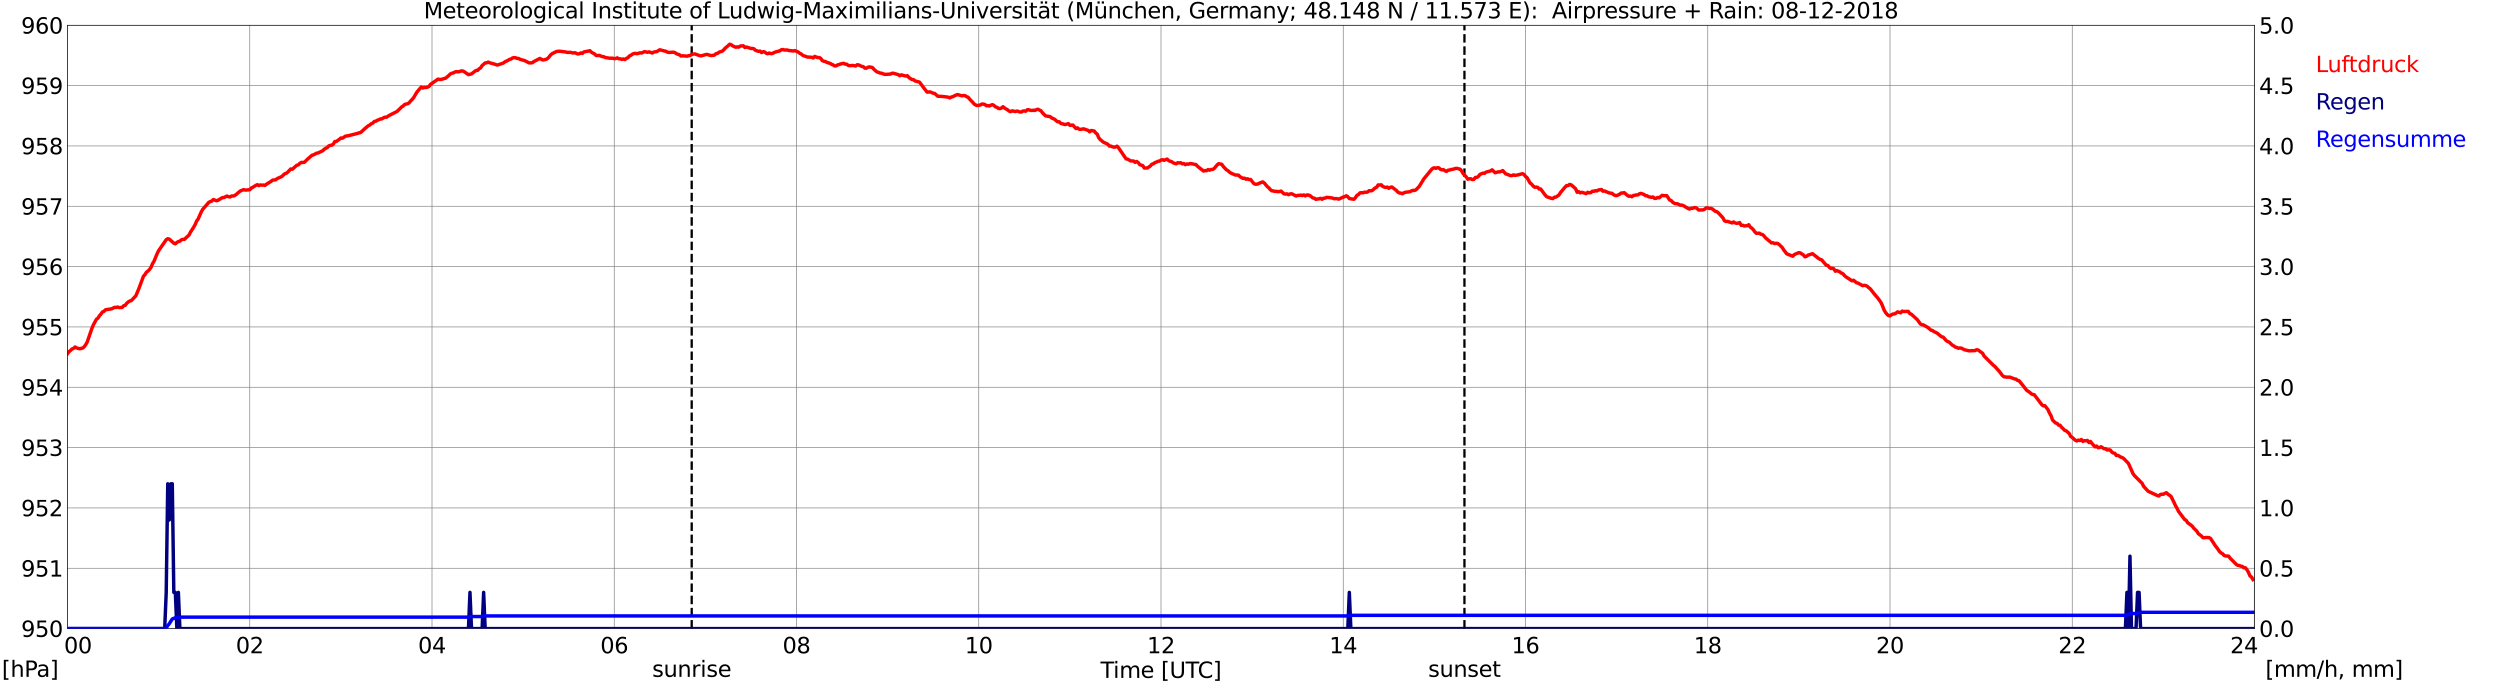 <?xml version="1.0" encoding="utf-8" standalone="no"?>
<!DOCTYPE svg PUBLIC "-//W3C//DTD SVG 1.1//EN"
  "http://www.w3.org/Graphics/SVG/1.1/DTD/svg11.dtd">
<svg xmlns:xlink="http://www.w3.org/1999/xlink" width="1085.4pt" height="296.64pt" viewBox="0 0 1085.4 296.64" xmlns="http://www.w3.org/2000/svg" version="1.1">
 <defs>
  <style type="text/css">*{stroke-linejoin: round; stroke-linecap: butt}</style>
 </defs>
 <g id="figure_1">
  <g id="patch_1">
   <path d="M 0 296.64 
L 1085.4 296.64 
L 1085.4 0 
L 0 0 
z
" style="fill: #ffffff"/>
  </g>
  <g id="axes_1">
   <g id="patch_2">
    <path d="M 29.306 272.909 
L 978.814 272.909 
L 978.814 10.976 
L 29.306 10.976 
z
" style="fill: #ffffff"/>
   </g>
   <g id="patch_3">
    <path d="M 978.814 272.909 
L 978.814 272.909 
L 978.814 10.976 
L 978.814 10.976 
z
" clip-path="url(#p2c49232ad2)" style="fill: #d3d3d3; opacity: 0.25; stroke: #d3d3d3; stroke-linejoin: miter"/>
   </g>
   <g id="matplotlib.axis_1">
    <g id="xtick_1">
     <g id="line2d_1">
      <path d="M 29.306 272.909 
L 29.306 10.976 
" clip-path="url(#p2c49232ad2)" style="fill: none; stroke: #808080; stroke-width: 0.3; stroke-linecap: square"/>
     </g>
     <g id="line2d_2"/>
     <g id="text_1">
      <!--    00 -->
      <g transform="translate(18.733 283.627) scale(0.095 -0.095)">
       <defs>
        <path id="DejaVuSans-20" transform="scale(0.016)"/>
        <path id="DejaVuSans-30" d="M 2034 4250 
Q 1547 4250 1301 3770 
Q 1056 3291 1056 2328 
Q 1056 1369 1301 889 
Q 1547 409 2034 409 
Q 2525 409 2770 889 
Q 3016 1369 3016 2328 
Q 3016 3291 2770 3770 
Q 2525 4250 2034 4250 
z
M 2034 4750 
Q 2819 4750 3233 4129 
Q 3647 3509 3647 2328 
Q 3647 1150 3233 529 
Q 2819 -91 2034 -91 
Q 1250 -91 836 529 
Q 422 1150 422 2328 
Q 422 3509 836 4129 
Q 1250 4750 2034 4750 
z
" transform="scale(0.016)"/>
       </defs>
       <use xlink:href="#DejaVuSans-20"/>
       <use xlink:href="#DejaVuSans-20" transform="translate(31.787 0)"/>
       <use xlink:href="#DejaVuSans-20" transform="translate(63.574 0)"/>
       <use xlink:href="#DejaVuSans-30" transform="translate(95.361 0)"/>
       <use xlink:href="#DejaVuSans-30" transform="translate(158.984 0)"/>
      </g>
     </g>
    </g>
    <g id="xtick_2">
     <g id="line2d_3">
      <path d="M 108.431 272.909 
L 108.431 10.976 
" clip-path="url(#p2c49232ad2)" style="fill: none; stroke: #808080; stroke-width: 0.3; stroke-linecap: square"/>
     </g>
     <g id="line2d_4"/>
     <g id="text_2">
      <!-- 02 -->
      <g transform="translate(102.387 283.627) scale(0.095 -0.095)">
       <defs>
        <path id="DejaVuSans-32" d="M 1228 531 
L 3431 531 
L 3431 0 
L 469 0 
L 469 531 
Q 828 903 1448 1529 
Q 2069 2156 2228 2338 
Q 2531 2678 2651 2914 
Q 2772 3150 2772 3378 
Q 2772 3750 2511 3984 
Q 2250 4219 1831 4219 
Q 1534 4219 1204 4116 
Q 875 4013 500 3803 
L 500 4441 
Q 881 4594 1212 4672 
Q 1544 4750 1819 4750 
Q 2544 4750 2975 4387 
Q 3406 4025 3406 3419 
Q 3406 3131 3298 2873 
Q 3191 2616 2906 2266 
Q 2828 2175 2409 1742 
Q 1991 1309 1228 531 
z
" transform="scale(0.016)"/>
       </defs>
       <use xlink:href="#DejaVuSans-30"/>
       <use xlink:href="#DejaVuSans-32" transform="translate(63.623 0)"/>
      </g>
     </g>
    </g>
    <g id="xtick_3">
     <g id="line2d_5">
      <path d="M 187.557 272.909 
L 187.557 10.976 
" clip-path="url(#p2c49232ad2)" style="fill: none; stroke: #808080; stroke-width: 0.3; stroke-linecap: square"/>
     </g>
     <g id="line2d_6"/>
     <g id="text_3">
      <!-- 04 -->
      <g transform="translate(181.513 283.627) scale(0.095 -0.095)">
       <defs>
        <path id="DejaVuSans-34" d="M 2419 4116 
L 825 1625 
L 2419 1625 
L 2419 4116 
z
M 2253 4666 
L 3047 4666 
L 3047 1625 
L 3713 1625 
L 3713 1100 
L 3047 1100 
L 3047 0 
L 2419 0 
L 2419 1100 
L 313 1100 
L 313 1709 
L 2253 4666 
z
" transform="scale(0.016)"/>
       </defs>
       <use xlink:href="#DejaVuSans-30"/>
       <use xlink:href="#DejaVuSans-34" transform="translate(63.623 0)"/>
      </g>
     </g>
    </g>
    <g id="xtick_4">
     <g id="line2d_7">
      <path d="M 266.683 272.909 
L 266.683 10.976 
" clip-path="url(#p2c49232ad2)" style="fill: none; stroke: #808080; stroke-width: 0.3; stroke-linecap: square"/>
     </g>
     <g id="line2d_8"/>
     <g id="text_4">
      <!-- 06 -->
      <g transform="translate(260.638 283.627) scale(0.095 -0.095)">
       <defs>
        <path id="DejaVuSans-36" d="M 2113 2584 
Q 1688 2584 1439 2293 
Q 1191 2003 1191 1497 
Q 1191 994 1439 701 
Q 1688 409 2113 409 
Q 2538 409 2786 701 
Q 3034 994 3034 1497 
Q 3034 2003 2786 2293 
Q 2538 2584 2113 2584 
z
M 3366 4563 
L 3366 3988 
Q 3128 4100 2886 4159 
Q 2644 4219 2406 4219 
Q 1781 4219 1451 3797 
Q 1122 3375 1075 2522 
Q 1259 2794 1537 2939 
Q 1816 3084 2150 3084 
Q 2853 3084 3261 2657 
Q 3669 2231 3669 1497 
Q 3669 778 3244 343 
Q 2819 -91 2113 -91 
Q 1303 -91 875 529 
Q 447 1150 447 2328 
Q 447 3434 972 4092 
Q 1497 4750 2381 4750 
Q 2619 4750 2861 4703 
Q 3103 4656 3366 4563 
z
" transform="scale(0.016)"/>
       </defs>
       <use xlink:href="#DejaVuSans-30"/>
       <use xlink:href="#DejaVuSans-36" transform="translate(63.623 0)"/>
      </g>
     </g>
    </g>
    <g id="xtick_5">
     <g id="line2d_9">
      <path d="M 345.808 272.909 
L 345.808 10.976 
" clip-path="url(#p2c49232ad2)" style="fill: none; stroke: #808080; stroke-width: 0.3; stroke-linecap: square"/>
     </g>
     <g id="line2d_10"/>
     <g id="text_5">
      <!-- 08 -->
      <g transform="translate(339.764 283.627) scale(0.095 -0.095)">
       <defs>
        <path id="DejaVuSans-38" d="M 2034 2216 
Q 1584 2216 1326 1975 
Q 1069 1734 1069 1313 
Q 1069 891 1326 650 
Q 1584 409 2034 409 
Q 2484 409 2743 651 
Q 3003 894 3003 1313 
Q 3003 1734 2745 1975 
Q 2488 2216 2034 2216 
z
M 1403 2484 
Q 997 2584 770 2862 
Q 544 3141 544 3541 
Q 544 4100 942 4425 
Q 1341 4750 2034 4750 
Q 2731 4750 3128 4425 
Q 3525 4100 3525 3541 
Q 3525 3141 3298 2862 
Q 3072 2584 2669 2484 
Q 3125 2378 3379 2068 
Q 3634 1759 3634 1313 
Q 3634 634 3220 271 
Q 2806 -91 2034 -91 
Q 1263 -91 848 271 
Q 434 634 434 1313 
Q 434 1759 690 2068 
Q 947 2378 1403 2484 
z
M 1172 3481 
Q 1172 3119 1398 2916 
Q 1625 2713 2034 2713 
Q 2441 2713 2670 2916 
Q 2900 3119 2900 3481 
Q 2900 3844 2670 4047 
Q 2441 4250 2034 4250 
Q 1625 4250 1398 4047 
Q 1172 3844 1172 3481 
z
" transform="scale(0.016)"/>
       </defs>
       <use xlink:href="#DejaVuSans-30"/>
       <use xlink:href="#DejaVuSans-38" transform="translate(63.623 0)"/>
      </g>
     </g>
    </g>
    <g id="xtick_6">
     <g id="line2d_11">
      <path d="M 424.934 272.909 
L 424.934 10.976 
" clip-path="url(#p2c49232ad2)" style="fill: none; stroke: #808080; stroke-width: 0.3; stroke-linecap: square"/>
     </g>
     <g id="line2d_12"/>
     <g id="text_6">
      <!-- 10 -->
      <g transform="translate(418.89 283.627) scale(0.095 -0.095)">
       <defs>
        <path id="DejaVuSans-31" d="M 794 531 
L 1825 531 
L 1825 4091 
L 703 3866 
L 703 4441 
L 1819 4666 
L 2450 4666 
L 2450 531 
L 3481 531 
L 3481 0 
L 794 0 
L 794 531 
z
" transform="scale(0.016)"/>
       </defs>
       <use xlink:href="#DejaVuSans-31"/>
       <use xlink:href="#DejaVuSans-30" transform="translate(63.623 0)"/>
      </g>
     </g>
    </g>
    <g id="xtick_7">
     <g id="line2d_13">
      <path d="M 504.06 272.909 
L 504.06 10.976 
" clip-path="url(#p2c49232ad2)" style="fill: none; stroke: #808080; stroke-width: 0.3; stroke-linecap: square"/>
     </g>
     <g id="line2d_14"/>
     <g id="text_7">
      <!-- 12 -->
      <g transform="translate(498.015 283.627) scale(0.095 -0.095)">
       <use xlink:href="#DejaVuSans-31"/>
       <use xlink:href="#DejaVuSans-32" transform="translate(63.623 0)"/>
      </g>
     </g>
    </g>
    <g id="xtick_8">
     <g id="line2d_15">
      <path d="M 583.185 272.909 
L 583.185 10.976 
" clip-path="url(#p2c49232ad2)" style="fill: none; stroke: #808080; stroke-width: 0.3; stroke-linecap: square"/>
     </g>
     <g id="line2d_16"/>
     <g id="text_8">
      <!-- 14 -->
      <g transform="translate(577.141 283.627) scale(0.095 -0.095)">
       <use xlink:href="#DejaVuSans-31"/>
       <use xlink:href="#DejaVuSans-34" transform="translate(63.623 0)"/>
      </g>
     </g>
    </g>
    <g id="xtick_9">
     <g id="line2d_17">
      <path d="M 662.311 272.909 
L 662.311 10.976 
" clip-path="url(#p2c49232ad2)" style="fill: none; stroke: #808080; stroke-width: 0.3; stroke-linecap: square"/>
     </g>
     <g id="line2d_18"/>
     <g id="text_9">
      <!-- 16 -->
      <g transform="translate(656.267 283.627) scale(0.095 -0.095)">
       <use xlink:href="#DejaVuSans-31"/>
       <use xlink:href="#DejaVuSans-36" transform="translate(63.623 0)"/>
      </g>
     </g>
    </g>
    <g id="xtick_10">
     <g id="line2d_19">
      <path d="M 741.437 272.909 
L 741.437 10.976 
" clip-path="url(#p2c49232ad2)" style="fill: none; stroke: #808080; stroke-width: 0.3; stroke-linecap: square"/>
     </g>
     <g id="line2d_20"/>
     <g id="text_10">
      <!-- 18 -->
      <g transform="translate(735.392 283.627) scale(0.095 -0.095)">
       <use xlink:href="#DejaVuSans-31"/>
       <use xlink:href="#DejaVuSans-38" transform="translate(63.623 0)"/>
      </g>
     </g>
    </g>
    <g id="xtick_11">
     <g id="line2d_21">
      <path d="M 820.562 272.909 
L 820.562 10.976 
" clip-path="url(#p2c49232ad2)" style="fill: none; stroke: #808080; stroke-width: 0.3; stroke-linecap: square"/>
     </g>
     <g id="line2d_22"/>
     <g id="text_11">
      <!-- 20 -->
      <g transform="translate(814.518 283.627) scale(0.095 -0.095)">
       <use xlink:href="#DejaVuSans-32"/>
       <use xlink:href="#DejaVuSans-30" transform="translate(63.623 0)"/>
      </g>
     </g>
    </g>
    <g id="xtick_12">
     <g id="line2d_23">
      <path d="M 899.688 272.909 
L 899.688 10.976 
" clip-path="url(#p2c49232ad2)" style="fill: none; stroke: #808080; stroke-width: 0.3; stroke-linecap: square"/>
     </g>
     <g id="line2d_24"/>
     <g id="text_12">
      <!-- 22 -->
      <g transform="translate(893.644 283.627) scale(0.095 -0.095)">
       <use xlink:href="#DejaVuSans-32"/>
       <use xlink:href="#DejaVuSans-32" transform="translate(63.623 0)"/>
      </g>
     </g>
    </g>
    <g id="xtick_13">
     <g id="line2d_25">
      <path d="M 978.814 272.909 
L 978.814 10.976 
" clip-path="url(#p2c49232ad2)" style="fill: none; stroke: #808080; stroke-width: 0.3; stroke-linecap: square"/>
     </g>
     <g id="line2d_26"/>
     <g id="text_13">
      <!-- 24    -->
      <g transform="translate(968.241 283.627) scale(0.095 -0.095)">
       <use xlink:href="#DejaVuSans-32"/>
       <use xlink:href="#DejaVuSans-34" transform="translate(63.623 0)"/>
       <use xlink:href="#DejaVuSans-20" transform="translate(127.246 0)"/>
       <use xlink:href="#DejaVuSans-20" transform="translate(159.033 0)"/>
       <use xlink:href="#DejaVuSans-20" transform="translate(190.82 0)"/>
      </g>
     </g>
    </g>
    <g id="text_14">
     <!-- Time [UTC] -->
     <g transform="translate(477.806 294.322) scale(0.095 -0.095)">
      <defs>
       <path id="DejaVuSans-54" d="M -19 4666 
L 3928 4666 
L 3928 4134 
L 2272 4134 
L 2272 0 
L 1638 0 
L 1638 4134 
L -19 4134 
L -19 4666 
z
" transform="scale(0.016)"/>
       <path id="DejaVuSans-69" d="M 603 3500 
L 1178 3500 
L 1178 0 
L 603 0 
L 603 3500 
z
M 603 4863 
L 1178 4863 
L 1178 4134 
L 603 4134 
L 603 4863 
z
" transform="scale(0.016)"/>
       <path id="DejaVuSans-6d" d="M 3328 2828 
Q 3544 3216 3844 3400 
Q 4144 3584 4550 3584 
Q 5097 3584 5394 3201 
Q 5691 2819 5691 2113 
L 5691 0 
L 5113 0 
L 5113 2094 
Q 5113 2597 4934 2840 
Q 4756 3084 4391 3084 
Q 3944 3084 3684 2787 
Q 3425 2491 3425 1978 
L 3425 0 
L 2847 0 
L 2847 2094 
Q 2847 2600 2669 2842 
Q 2491 3084 2119 3084 
Q 1678 3084 1418 2786 
Q 1159 2488 1159 1978 
L 1159 0 
L 581 0 
L 581 3500 
L 1159 3500 
L 1159 2956 
Q 1356 3278 1631 3431 
Q 1906 3584 2284 3584 
Q 2666 3584 2933 3390 
Q 3200 3197 3328 2828 
z
" transform="scale(0.016)"/>
       <path id="DejaVuSans-65" d="M 3597 1894 
L 3597 1613 
L 953 1613 
Q 991 1019 1311 708 
Q 1631 397 2203 397 
Q 2534 397 2845 478 
Q 3156 559 3463 722 
L 3463 178 
Q 3153 47 2828 -22 
Q 2503 -91 2169 -91 
Q 1331 -91 842 396 
Q 353 884 353 1716 
Q 353 2575 817 3079 
Q 1281 3584 2069 3584 
Q 2775 3584 3186 3129 
Q 3597 2675 3597 1894 
z
M 3022 2063 
Q 3016 2534 2758 2815 
Q 2500 3097 2075 3097 
Q 1594 3097 1305 2825 
Q 1016 2553 972 2059 
L 3022 2063 
z
" transform="scale(0.016)"/>
       <path id="DejaVuSans-5b" d="M 550 4863 
L 1875 4863 
L 1875 4416 
L 1125 4416 
L 1125 -397 
L 1875 -397 
L 1875 -844 
L 550 -844 
L 550 4863 
z
" transform="scale(0.016)"/>
       <path id="DejaVuSans-55" d="M 556 4666 
L 1191 4666 
L 1191 1831 
Q 1191 1081 1462 751 
Q 1734 422 2344 422 
Q 2950 422 3222 751 
Q 3494 1081 3494 1831 
L 3494 4666 
L 4128 4666 
L 4128 1753 
Q 4128 841 3676 375 
Q 3225 -91 2344 -91 
Q 1459 -91 1007 375 
Q 556 841 556 1753 
L 556 4666 
z
" transform="scale(0.016)"/>
       <path id="DejaVuSans-43" d="M 4122 4306 
L 4122 3641 
Q 3803 3938 3442 4084 
Q 3081 4231 2675 4231 
Q 1875 4231 1450 3742 
Q 1025 3253 1025 2328 
Q 1025 1406 1450 917 
Q 1875 428 2675 428 
Q 3081 428 3442 575 
Q 3803 722 4122 1019 
L 4122 359 
Q 3791 134 3420 21 
Q 3050 -91 2638 -91 
Q 1578 -91 968 557 
Q 359 1206 359 2328 
Q 359 3453 968 4101 
Q 1578 4750 2638 4750 
Q 3056 4750 3426 4639 
Q 3797 4528 4122 4306 
z
" transform="scale(0.016)"/>
       <path id="DejaVuSans-5d" d="M 1947 4863 
L 1947 -844 
L 622 -844 
L 622 -397 
L 1369 -397 
L 1369 4416 
L 622 4416 
L 622 4863 
L 1947 4863 
z
" transform="scale(0.016)"/>
      </defs>
      <use xlink:href="#DejaVuSans-54"/>
      <use xlink:href="#DejaVuSans-69" transform="translate(57.959 0)"/>
      <use xlink:href="#DejaVuSans-6d" transform="translate(85.742 0)"/>
      <use xlink:href="#DejaVuSans-65" transform="translate(183.154 0)"/>
      <use xlink:href="#DejaVuSans-20" transform="translate(244.678 0)"/>
      <use xlink:href="#DejaVuSans-5b" transform="translate(276.465 0)"/>
      <use xlink:href="#DejaVuSans-55" transform="translate(315.479 0)"/>
      <use xlink:href="#DejaVuSans-54" transform="translate(388.672 0)"/>
      <use xlink:href="#DejaVuSans-43" transform="translate(443.881 0)"/>
      <use xlink:href="#DejaVuSans-5d" transform="translate(513.705 0)"/>
     </g>
    </g>
   </g>
   <g id="matplotlib.axis_2">
    <g id="ytick_1">
     <g id="line2d_27">
      <path d="M 29.306 272.909 
L 978.814 272.909 
" clip-path="url(#p2c49232ad2)" style="fill: none; stroke: #808080; stroke-width: 0.3; stroke-linecap: square"/>
     </g>
     <g id="line2d_28"/>
     <g id="text_15">
      <!-- 950 -->
      <g transform="translate(9.173 276.518) scale(0.095 -0.095)">
       <defs>
        <path id="DejaVuSans-39" d="M 703 97 
L 703 672 
Q 941 559 1184 500 
Q 1428 441 1663 441 
Q 2288 441 2617 861 
Q 2947 1281 2994 2138 
Q 2813 1869 2534 1725 
Q 2256 1581 1919 1581 
Q 1219 1581 811 2004 
Q 403 2428 403 3163 
Q 403 3881 828 4315 
Q 1253 4750 1959 4750 
Q 2769 4750 3195 4129 
Q 3622 3509 3622 2328 
Q 3622 1225 3098 567 
Q 2575 -91 1691 -91 
Q 1453 -91 1209 -44 
Q 966 3 703 97 
z
M 1959 2075 
Q 2384 2075 2632 2365 
Q 2881 2656 2881 3163 
Q 2881 3666 2632 3958 
Q 2384 4250 1959 4250 
Q 1534 4250 1286 3958 
Q 1038 3666 1038 3163 
Q 1038 2656 1286 2365 
Q 1534 2075 1959 2075 
z
" transform="scale(0.016)"/>
        <path id="DejaVuSans-35" d="M 691 4666 
L 3169 4666 
L 3169 4134 
L 1269 4134 
L 1269 2991 
Q 1406 3038 1543 3061 
Q 1681 3084 1819 3084 
Q 2600 3084 3056 2656 
Q 3513 2228 3513 1497 
Q 3513 744 3044 326 
Q 2575 -91 1722 -91 
Q 1428 -91 1123 -41 
Q 819 9 494 109 
L 494 744 
Q 775 591 1075 516 
Q 1375 441 1709 441 
Q 2250 441 2565 725 
Q 2881 1009 2881 1497 
Q 2881 1984 2565 2268 
Q 2250 2553 1709 2553 
Q 1456 2553 1204 2497 
Q 953 2441 691 2322 
L 691 4666 
z
" transform="scale(0.016)"/>
       </defs>
       <use xlink:href="#DejaVuSans-39"/>
       <use xlink:href="#DejaVuSans-35" transform="translate(63.623 0)"/>
       <use xlink:href="#DejaVuSans-30" transform="translate(127.246 0)"/>
      </g>
     </g>
    </g>
    <g id="ytick_2">
     <g id="line2d_29">
      <path d="M 29.306 246.715 
L 978.814 246.715 
" clip-path="url(#p2c49232ad2)" style="fill: none; stroke: #808080; stroke-width: 0.3; stroke-linecap: square"/>
     </g>
     <g id="line2d_30"/>
     <g id="text_16">
      <!-- 951 -->
      <g transform="translate(9.173 250.325) scale(0.095 -0.095)">
       <use xlink:href="#DejaVuSans-39"/>
       <use xlink:href="#DejaVuSans-35" transform="translate(63.623 0)"/>
       <use xlink:href="#DejaVuSans-31" transform="translate(127.246 0)"/>
      </g>
     </g>
    </g>
    <g id="ytick_3">
     <g id="line2d_31">
      <path d="M 29.306 220.522 
L 978.814 220.522 
" clip-path="url(#p2c49232ad2)" style="fill: none; stroke: #808080; stroke-width: 0.3; stroke-linecap: square"/>
     </g>
     <g id="line2d_32"/>
     <g id="text_17">
      <!-- 952 -->
      <g transform="translate(9.173 224.131) scale(0.095 -0.095)">
       <use xlink:href="#DejaVuSans-39"/>
       <use xlink:href="#DejaVuSans-35" transform="translate(63.623 0)"/>
       <use xlink:href="#DejaVuSans-32" transform="translate(127.246 0)"/>
      </g>
     </g>
    </g>
    <g id="ytick_4">
     <g id="line2d_33">
      <path d="M 29.306 194.329 
L 978.814 194.329 
" clip-path="url(#p2c49232ad2)" style="fill: none; stroke: #808080; stroke-width: 0.3; stroke-linecap: square"/>
     </g>
     <g id="line2d_34"/>
     <g id="text_18">
      <!-- 953 -->
      <g transform="translate(9.173 197.938) scale(0.095 -0.095)">
       <defs>
        <path id="DejaVuSans-33" d="M 2597 2516 
Q 3050 2419 3304 2112 
Q 3559 1806 3559 1356 
Q 3559 666 3084 287 
Q 2609 -91 1734 -91 
Q 1441 -91 1130 -33 
Q 819 25 488 141 
L 488 750 
Q 750 597 1062 519 
Q 1375 441 1716 441 
Q 2309 441 2620 675 
Q 2931 909 2931 1356 
Q 2931 1769 2642 2001 
Q 2353 2234 1838 2234 
L 1294 2234 
L 1294 2753 
L 1863 2753 
Q 2328 2753 2575 2939 
Q 2822 3125 2822 3475 
Q 2822 3834 2567 4026 
Q 2313 4219 1838 4219 
Q 1578 4219 1281 4162 
Q 984 4106 628 3988 
L 628 4550 
Q 988 4650 1302 4700 
Q 1616 4750 1894 4750 
Q 2613 4750 3031 4423 
Q 3450 4097 3450 3541 
Q 3450 3153 3228 2886 
Q 3006 2619 2597 2516 
z
" transform="scale(0.016)"/>
       </defs>
       <use xlink:href="#DejaVuSans-39"/>
       <use xlink:href="#DejaVuSans-35" transform="translate(63.623 0)"/>
       <use xlink:href="#DejaVuSans-33" transform="translate(127.246 0)"/>
      </g>
     </g>
    </g>
    <g id="ytick_5">
     <g id="line2d_35">
      <path d="M 29.306 168.136 
L 978.814 168.136 
" clip-path="url(#p2c49232ad2)" style="fill: none; stroke: #808080; stroke-width: 0.3; stroke-linecap: square"/>
     </g>
     <g id="line2d_36"/>
     <g id="text_19">
      <!-- 954 -->
      <g transform="translate(9.173 171.745) scale(0.095 -0.095)">
       <use xlink:href="#DejaVuSans-39"/>
       <use xlink:href="#DejaVuSans-35" transform="translate(63.623 0)"/>
       <use xlink:href="#DejaVuSans-34" transform="translate(127.246 0)"/>
      </g>
     </g>
    </g>
    <g id="ytick_6">
     <g id="line2d_37">
      <path d="M 29.306 141.942 
L 978.814 141.942 
" clip-path="url(#p2c49232ad2)" style="fill: none; stroke: #808080; stroke-width: 0.3; stroke-linecap: square"/>
     </g>
     <g id="line2d_38"/>
     <g id="text_20">
      <!-- 955 -->
      <g transform="translate(9.173 145.551) scale(0.095 -0.095)">
       <use xlink:href="#DejaVuSans-39"/>
       <use xlink:href="#DejaVuSans-35" transform="translate(63.623 0)"/>
       <use xlink:href="#DejaVuSans-35" transform="translate(127.246 0)"/>
      </g>
     </g>
    </g>
    <g id="ytick_7">
     <g id="line2d_39">
      <path d="M 29.306 115.749 
L 978.814 115.749 
" clip-path="url(#p2c49232ad2)" style="fill: none; stroke: #808080; stroke-width: 0.3; stroke-linecap: square"/>
     </g>
     <g id="line2d_40"/>
     <g id="text_21">
      <!-- 956 -->
      <g transform="translate(9.173 119.358) scale(0.095 -0.095)">
       <use xlink:href="#DejaVuSans-39"/>
       <use xlink:href="#DejaVuSans-35" transform="translate(63.623 0)"/>
       <use xlink:href="#DejaVuSans-36" transform="translate(127.246 0)"/>
      </g>
     </g>
    </g>
    <g id="ytick_8">
     <g id="line2d_41">
      <path d="M 29.306 89.556 
L 978.814 89.556 
" clip-path="url(#p2c49232ad2)" style="fill: none; stroke: #808080; stroke-width: 0.3; stroke-linecap: square"/>
     </g>
     <g id="line2d_42"/>
     <g id="text_22">
      <!-- 957 -->
      <g transform="translate(9.173 93.165) scale(0.095 -0.095)">
       <defs>
        <path id="DejaVuSans-37" d="M 525 4666 
L 3525 4666 
L 3525 4397 
L 1831 0 
L 1172 0 
L 2766 4134 
L 525 4134 
L 525 4666 
z
" transform="scale(0.016)"/>
       </defs>
       <use xlink:href="#DejaVuSans-39"/>
       <use xlink:href="#DejaVuSans-35" transform="translate(63.623 0)"/>
       <use xlink:href="#DejaVuSans-37" transform="translate(127.246 0)"/>
      </g>
     </g>
    </g>
    <g id="ytick_9">
     <g id="line2d_43">
      <path d="M 29.306 63.362 
L 978.814 63.362 
" clip-path="url(#p2c49232ad2)" style="fill: none; stroke: #808080; stroke-width: 0.3; stroke-linecap: square"/>
     </g>
     <g id="line2d_44"/>
     <g id="text_23">
      <!-- 958 -->
      <g transform="translate(9.173 66.972) scale(0.095 -0.095)">
       <use xlink:href="#DejaVuSans-39"/>
       <use xlink:href="#DejaVuSans-35" transform="translate(63.623 0)"/>
       <use xlink:href="#DejaVuSans-38" transform="translate(127.246 0)"/>
      </g>
     </g>
    </g>
    <g id="ytick_10">
     <g id="line2d_45">
      <path d="M 29.306 37.169 
L 978.814 37.169 
" clip-path="url(#p2c49232ad2)" style="fill: none; stroke: #808080; stroke-width: 0.3; stroke-linecap: square"/>
     </g>
     <g id="line2d_46"/>
     <g id="text_24">
      <!-- 959 -->
      <g transform="translate(9.173 40.778) scale(0.095 -0.095)">
       <use xlink:href="#DejaVuSans-39"/>
       <use xlink:href="#DejaVuSans-35" transform="translate(63.623 0)"/>
       <use xlink:href="#DejaVuSans-39" transform="translate(127.246 0)"/>
      </g>
     </g>
    </g>
    <g id="ytick_11">
     <g id="line2d_47">
      <path d="M 29.306 10.976 
L 978.814 10.976 
" clip-path="url(#p2c49232ad2)" style="fill: none; stroke: #808080; stroke-width: 0.3; stroke-linecap: square"/>
     </g>
     <g id="line2d_48"/>
     <g id="text_25">
      <!-- 960 -->
      <g transform="translate(9.173 14.585) scale(0.095 -0.095)">
       <use xlink:href="#DejaVuSans-39"/>
       <use xlink:href="#DejaVuSans-36" transform="translate(63.623 0)"/>
       <use xlink:href="#DejaVuSans-30" transform="translate(127.246 0)"/>
      </g>
     </g>
    </g>
   </g>
   <g id="line2d_49">
    <path d="M 300.311 272.909 
L 300.311 10.976 
" clip-path="url(#p2c49232ad2)" style="fill: none; stroke-dasharray: 3.7,1.6; stroke-dashoffset: 0; stroke: #000000"/>
   </g>
   <g id="line2d_50">
    <path d="M 635.804 272.909 
L 635.804 10.976 
" clip-path="url(#p2c49232ad2)" style="fill: none; stroke-dasharray: 3.7,1.6; stroke-dashoffset: 0; stroke: #000000"/>
   </g>
   <g id="line2d_51">
    <path d="M 29.306 153.555 
L 29.965 152.681 
L 30.625 152.158 
L 31.284 151.477 
L 31.943 151.267 
L 32.603 150.638 
L 33.262 151.058 
L 34.581 151.424 
L 35.9 151.11 
L 36.559 150.534 
L 37.218 149.643 
L 37.878 148.438 
L 39.197 144.614 
L 39.856 142.676 
L 40.515 141.104 
L 41.834 138.642 
L 42.493 138.17 
L 43.153 137.123 
L 43.812 136.389 
L 44.472 135.446 
L 45.131 135.184 
L 45.79 134.503 
L 48.428 134.084 
L 49.747 133.456 
L 50.406 133.456 
L 51.065 133.298 
L 51.725 133.56 
L 53.043 133.456 
L 53.703 132.722 
L 54.362 132.565 
L 55.022 131.674 
L 55.681 131.098 
L 56.34 130.679 
L 57 130.522 
L 58.978 128.426 
L 60.297 125.283 
L 62.275 119.94 
L 62.934 119.206 
L 63.594 118.159 
L 64.253 117.687 
L 64.912 117.006 
L 65.572 116.063 
L 66.231 114.439 
L 66.89 113.392 
L 68.209 110.144 
L 68.869 108.834 
L 72.166 104.067 
L 72.825 103.648 
L 73.484 103.805 
L 75.462 105.586 
L 76.122 105.848 
L 76.781 105.272 
L 77.441 104.905 
L 78.1 104.695 
L 78.759 104.119 
L 79.419 103.91 
L 80.078 103.91 
L 81.397 102.652 
L 82.056 102.076 
L 82.716 100.766 
L 84.034 98.723 
L 84.694 97.571 
L 85.353 95.999 
L 86.013 95.109 
L 87.331 92.123 
L 87.991 90.918 
L 90.628 87.879 
L 91.288 87.513 
L 91.947 87.303 
L 92.606 86.622 
L 93.925 87.146 
L 94.584 86.989 
L 96.563 85.784 
L 97.222 85.784 
L 98.541 85.103 
L 99.2 85.417 
L 99.86 85.522 
L 100.519 85.103 
L 101.178 85.103 
L 101.838 84.946 
L 102.497 84.474 
L 103.816 83.322 
L 104.475 82.85 
L 105.794 82.326 
L 106.453 82.536 
L 108.431 82.379 
L 109.091 81.645 
L 109.75 81.331 
L 111.069 80.493 
L 111.728 80.178 
L 112.388 80.598 
L 113.047 80.283 
L 113.707 80.388 
L 114.366 80.336 
L 115.025 80.493 
L 115.685 79.969 
L 117.663 78.764 
L 118.322 78.188 
L 119.641 78.083 
L 120.3 77.559 
L 122.278 76.669 
L 123.597 75.464 
L 124.257 75.254 
L 124.916 74.73 
L 126.235 73.368 
L 126.894 73.473 
L 128.872 71.744 
L 129.532 71.587 
L 130.191 70.906 
L 130.85 70.487 
L 131.51 70.539 
L 132.169 70.434 
L 133.488 69.125 
L 135.466 67.396 
L 136.125 67.239 
L 137.444 66.506 
L 138.104 66.401 
L 139.422 65.772 
L 140.082 65.458 
L 140.741 64.829 
L 141.4 64.358 
L 142.06 64.096 
L 142.719 63.362 
L 143.379 63.1 
L 144.038 63.048 
L 144.697 62.577 
L 145.357 61.476 
L 146.016 61.424 
L 147.335 60.481 
L 147.994 59.905 
L 148.654 60.01 
L 149.972 59.119 
L 151.291 58.909 
L 155.247 57.914 
L 155.907 57.652 
L 156.566 57.547 
L 158.544 55.714 
L 159.863 54.614 
L 160.523 54.299 
L 161.182 53.723 
L 161.841 53.461 
L 162.501 52.728 
L 163.16 52.623 
L 163.819 52.204 
L 164.479 51.994 
L 165.138 51.628 
L 165.798 51.628 
L 166.457 51.156 
L 167.116 50.894 
L 167.776 50.894 
L 169.094 50.056 
L 172.391 48.38 
L 174.37 46.441 
L 175.029 46.022 
L 175.688 45.341 
L 177.007 45.027 
L 177.666 44.608 
L 178.326 43.77 
L 178.985 43.141 
L 179.645 42.303 
L 180.963 40.05 
L 182.282 38.479 
L 182.941 37.798 
L 183.601 38.217 
L 184.26 37.955 
L 184.92 38.007 
L 185.579 37.85 
L 186.238 37.536 
L 186.898 36.645 
L 190.195 34.34 
L 190.854 34.497 
L 191.513 34.497 
L 193.492 33.921 
L 194.81 32.821 
L 195.47 32.14 
L 196.129 31.826 
L 196.788 31.668 
L 197.448 31.302 
L 198.107 31.092 
L 198.767 31.197 
L 199.426 31.092 
L 200.085 30.83 
L 200.745 30.778 
L 201.404 31.04 
L 203.382 32.402 
L 204.701 32.087 
L 206.679 30.568 
L 207.339 30.568 
L 207.998 29.887 
L 208.657 29.468 
L 209.317 28.473 
L 210.635 27.32 
L 211.295 27.268 
L 211.954 26.954 
L 212.614 27.268 
L 214.592 27.792 
L 215.91 28.263 
L 218.548 27.373 
L 219.207 26.849 
L 220.526 26.22 
L 221.186 25.801 
L 221.845 25.644 
L 222.504 25.172 
L 223.164 25.015 
L 223.823 25.068 
L 224.482 25.382 
L 225.142 25.382 
L 225.801 25.749 
L 227.779 26.325 
L 229.757 27.32 
L 231.076 27.268 
L 231.736 26.744 
L 234.373 25.382 
L 235.692 26.063 
L 237.011 25.801 
L 237.67 25.434 
L 238.329 24.806 
L 238.989 23.915 
L 239.648 23.339 
L 241.626 22.344 
L 242.945 22.239 
L 245.583 22.553 
L 246.242 22.763 
L 247.561 22.71 
L 248.88 23.025 
L 249.539 22.867 
L 250.858 23.444 
L 251.517 23.339 
L 252.176 22.972 
L 252.836 23.182 
L 253.495 22.553 
L 256.133 22.029 
L 256.792 22.71 
L 258.111 23.391 
L 258.77 24.072 
L 259.43 24.125 
L 260.089 24.02 
L 261.408 24.544 
L 262.067 24.596 
L 262.726 24.963 
L 264.705 25.277 
L 266.023 25.277 
L 266.683 25.487 
L 267.342 25.382 
L 268.002 25.12 
L 268.661 25.539 
L 269.32 25.539 
L 269.98 25.801 
L 270.639 25.592 
L 271.298 25.853 
L 271.958 25.33 
L 272.617 25.068 
L 273.277 24.282 
L 273.936 24.02 
L 274.595 23.496 
L 275.255 23.234 
L 275.914 23.182 
L 276.573 23.339 
L 277.892 22.92 
L 278.552 23.025 
L 279.87 22.396 
L 281.189 22.71 
L 281.849 22.501 
L 283.167 23.025 
L 283.827 22.606 
L 285.145 22.396 
L 286.464 21.61 
L 288.442 22.134 
L 289.102 22.239 
L 289.761 22.658 
L 290.42 22.763 
L 292.399 22.658 
L 293.058 22.867 
L 293.717 23.339 
L 295.036 23.81 
L 295.696 24.334 
L 296.355 24.229 
L 297.674 24.334 
L 298.333 24.387 
L 298.992 24.177 
L 299.652 24.125 
L 300.311 23.601 
L 301.63 23.391 
L 303.608 24.125 
L 304.267 24.282 
L 306.246 23.758 
L 306.905 23.601 
L 308.224 24.02 
L 308.883 24.125 
L 310.202 23.915 
L 310.861 23.287 
L 311.521 23.182 
L 312.18 22.658 
L 313.499 22.239 
L 314.158 21.715 
L 314.818 20.929 
L 316.136 19.829 
L 316.796 19.2 
L 317.455 19.41 
L 318.114 19.934 
L 319.433 20.51 
L 320.093 20.353 
L 320.752 20.458 
L 321.411 19.986 
L 322.73 19.881 
L 323.39 20.615 
L 324.049 20.405 
L 325.368 20.824 
L 326.027 21.034 
L 326.686 21.034 
L 327.346 21.191 
L 328.005 21.872 
L 329.324 22.291 
L 329.983 22.186 
L 330.643 22.815 
L 331.302 22.448 
L 331.961 22.553 
L 332.621 23.077 
L 333.28 23.339 
L 333.94 23.025 
L 334.599 23.287 
L 335.258 23.234 
L 336.577 22.606 
L 338.555 22.082 
L 339.215 21.61 
L 339.874 21.505 
L 340.533 21.715 
L 341.852 21.715 
L 342.512 21.924 
L 344.49 22.134 
L 345.149 21.977 
L 346.468 22.553 
L 347.127 23.077 
L 347.787 23.391 
L 348.446 23.968 
L 349.105 24.282 
L 349.765 24.439 
L 350.424 24.753 
L 352.402 24.858 
L 353.062 25.172 
L 353.721 24.491 
L 355.04 25.015 
L 355.699 24.963 
L 356.359 25.382 
L 357.018 26.325 
L 357.677 26.587 
L 358.337 26.692 
L 358.996 27.111 
L 360.315 27.477 
L 360.974 27.897 
L 361.634 28.158 
L 362.293 28.578 
L 362.952 28.63 
L 363.612 28.211 
L 364.93 27.792 
L 366.249 27.477 
L 366.909 27.844 
L 367.568 27.844 
L 368.227 28.368 
L 368.887 28.525 
L 370.206 28.42 
L 371.524 28.63 
L 372.184 28.106 
L 372.843 28.211 
L 374.162 28.84 
L 374.821 28.944 
L 375.481 29.573 
L 376.14 29.625 
L 376.799 29.206 
L 377.459 29.049 
L 378.777 29.311 
L 379.437 30.097 
L 380.756 31.249 
L 381.415 31.406 
L 382.074 31.721 
L 382.734 31.773 
L 384.053 32.297 
L 385.371 32.245 
L 386.69 32.14 
L 387.349 31.773 
L 388.009 31.826 
L 389.987 32.402 
L 390.646 32.873 
L 391.306 32.507 
L 393.284 33.03 
L 393.943 32.873 
L 394.603 33.659 
L 395.921 34.55 
L 396.581 34.55 
L 397.24 35.126 
L 399.218 35.65 
L 401.196 38.321 
L 402.515 39.998 
L 403.834 39.893 
L 405.153 40.469 
L 405.812 40.574 
L 407.131 41.779 
L 408.45 41.831 
L 409.768 41.936 
L 411.746 42.198 
L 412.406 42.512 
L 413.065 42.093 
L 413.725 41.989 
L 414.384 41.569 
L 415.703 41.046 
L 417.681 41.622 
L 418.34 41.465 
L 419 41.517 
L 419.659 41.989 
L 420.318 42.198 
L 420.978 43.036 
L 422.297 44.398 
L 422.956 45.184 
L 423.615 45.603 
L 424.275 45.813 
L 425.593 45.603 
L 426.253 45.184 
L 426.912 45.184 
L 427.572 45.341 
L 428.231 45.918 
L 428.89 45.865 
L 429.55 46.022 
L 430.209 45.656 
L 430.869 45.446 
L 431.528 45.76 
L 432.187 46.389 
L 432.847 46.599 
L 433.506 47.07 
L 434.165 47.175 
L 434.825 46.861 
L 435.484 46.337 
L 436.144 46.913 
L 437.462 47.699 
L 438.122 48.223 
L 438.781 48.485 
L 439.44 48.118 
L 440.759 48.432 
L 441.419 48.223 
L 442.078 48.327 
L 442.737 48.642 
L 443.397 48.642 
L 444.056 48.223 
L 444.716 48.17 
L 445.375 48.275 
L 446.034 47.646 
L 446.694 47.646 
L 447.353 47.908 
L 448.012 47.961 
L 448.672 47.856 
L 449.331 47.961 
L 449.991 47.594 
L 450.65 47.437 
L 451.969 48.118 
L 452.628 49.008 
L 453.947 50.318 
L 455.266 50.528 
L 455.925 50.632 
L 456.584 51.209 
L 457.903 51.785 
L 458.563 52.413 
L 459.222 52.885 
L 459.881 52.885 
L 460.541 53.566 
L 462.519 54.09 
L 463.838 53.671 
L 464.497 54.404 
L 465.816 54.299 
L 467.134 55.819 
L 467.794 55.504 
L 468.453 56.081 
L 469.113 56.185 
L 470.431 55.923 
L 472.409 56.604 
L 473.069 57.233 
L 473.728 56.657 
L 475.047 56.866 
L 475.706 57.705 
L 476.366 58.228 
L 477.025 59.8 
L 477.685 60.586 
L 479.003 61.686 
L 480.981 62.629 
L 481.641 63.415 
L 482.3 63.415 
L 482.96 63.729 
L 483.619 63.886 
L 484.278 63.834 
L 484.938 63.467 
L 485.597 64.148 
L 488.894 68.968 
L 489.553 69.072 
L 490.872 69.858 
L 492.191 69.911 
L 492.85 70.487 
L 493.51 70.12 
L 494.169 70.592 
L 494.828 71.482 
L 496.147 71.901 
L 496.807 72.949 
L 498.125 72.949 
L 499.444 72.058 
L 500.103 71.273 
L 500.763 71.116 
L 501.422 70.592 
L 502.082 70.382 
L 502.741 70.015 
L 503.4 69.963 
L 504.06 69.492 
L 504.719 69.334 
L 505.379 69.596 
L 506.697 69.072 
L 507.357 69.701 
L 508.016 70.015 
L 508.675 70.173 
L 509.335 70.696 
L 510.654 71.116 
L 511.313 70.644 
L 511.972 70.749 
L 512.632 70.644 
L 513.291 71.116 
L 513.95 71.011 
L 514.61 71.482 
L 515.269 71.168 
L 515.929 71.325 
L 516.588 71.011 
L 517.907 71.168 
L 518.566 71.377 
L 519.226 71.43 
L 519.885 72.163 
L 522.522 74.259 
L 523.182 74.049 
L 523.841 74.102 
L 524.501 73.63 
L 525.16 73.892 
L 525.819 73.578 
L 526.479 73.578 
L 527.138 73.159 
L 528.457 71.587 
L 529.116 71.063 
L 530.435 71.325 
L 531.094 72.268 
L 532.413 73.682 
L 533.073 74.049 
L 533.732 74.678 
L 534.391 75.149 
L 536.369 75.987 
L 537.688 76.04 
L 538.348 76.721 
L 539.666 77.454 
L 540.326 77.35 
L 540.985 77.821 
L 541.644 77.611 
L 542.304 77.978 
L 542.963 77.926 
L 544.282 79.602 
L 544.941 79.969 
L 545.601 79.969 
L 546.26 79.812 
L 546.919 79.445 
L 548.238 78.974 
L 548.898 79.445 
L 550.216 81.017 
L 550.876 81.54 
L 551.535 82.326 
L 552.195 82.85 
L 552.854 82.903 
L 553.513 83.112 
L 554.173 83.06 
L 554.832 83.217 
L 555.491 83.164 
L 556.151 82.955 
L 557.47 84.16 
L 558.129 84.265 
L 558.788 84.16 
L 559.448 84.526 
L 560.107 84.212 
L 560.766 84.107 
L 562.745 85.103 
L 563.404 84.841 
L 564.063 84.841 
L 564.723 84.684 
L 565.382 84.893 
L 566.042 84.631 
L 566.701 85.05 
L 567.36 84.631 
L 568.02 84.684 
L 568.679 84.893 
L 569.998 85.941 
L 570.657 86.046 
L 571.317 86.57 
L 571.976 86.36 
L 572.635 86.36 
L 573.295 86.098 
L 573.954 86.517 
L 574.613 86.046 
L 575.273 86.046 
L 575.932 85.679 
L 577.251 85.784 
L 578.57 85.993 
L 579.229 86.308 
L 579.889 86.203 
L 580.548 86.255 
L 581.207 86.465 
L 583.185 85.574 
L 583.845 85.365 
L 584.504 84.998 
L 585.164 85.417 
L 585.823 86.203 
L 587.801 86.517 
L 588.46 85.836 
L 589.12 84.841 
L 589.779 84.474 
L 590.439 83.741 
L 591.098 83.636 
L 591.757 83.741 
L 592.417 83.426 
L 593.076 83.479 
L 593.736 83.374 
L 594.395 82.798 
L 595.054 82.85 
L 595.714 82.745 
L 597.032 81.593 
L 597.692 81.279 
L 598.351 80.283 
L 599.011 80.336 
L 599.67 80.231 
L 600.329 80.912 
L 600.989 81.226 
L 601.648 81.383 
L 602.307 81.226 
L 602.967 81.75 
L 603.626 81.331 
L 604.286 81.174 
L 606.264 82.693 
L 606.923 83.426 
L 607.582 83.793 
L 608.242 83.845 
L 608.901 84.107 
L 609.561 83.688 
L 610.22 83.479 
L 612.198 83.217 
L 612.858 82.85 
L 613.517 82.641 
L 614.176 82.693 
L 614.836 82.326 
L 616.154 80.964 
L 617.473 78.816 
L 618.133 77.716 
L 621.429 73.682 
L 622.089 73.054 
L 622.748 72.844 
L 623.408 73.106 
L 624.067 72.792 
L 624.726 72.897 
L 625.386 73.525 
L 626.045 73.735 
L 626.705 73.682 
L 627.364 74.154 
L 628.023 74.416 
L 628.683 73.892 
L 629.342 73.84 
L 630.001 73.578 
L 630.661 73.525 
L 631.98 73.106 
L 632.639 73.106 
L 633.958 73.473 
L 634.617 74.259 
L 635.276 75.411 
L 636.595 76.826 
L 637.255 77.821 
L 637.914 77.611 
L 638.573 77.611 
L 639.233 77.978 
L 639.892 77.873 
L 640.552 77.035 
L 641.211 77.035 
L 641.87 76.564 
L 642.53 75.726 
L 643.848 75.149 
L 644.508 75.254 
L 645.167 74.73 
L 647.145 74.206 
L 647.805 73.735 
L 649.123 74.992 
L 650.442 74.625 
L 651.102 74.625 
L 651.761 74.416 
L 652.42 74.049 
L 653.739 75.516 
L 654.399 75.673 
L 655.717 76.249 
L 656.377 76.249 
L 657.036 75.935 
L 657.695 76.145 
L 659.014 75.935 
L 660.992 75.411 
L 661.652 75.726 
L 662.311 76.616 
L 662.97 77.088 
L 664.289 79.445 
L 664.949 79.916 
L 665.608 80.755 
L 666.267 81.279 
L 666.927 81.226 
L 667.586 81.331 
L 668.246 82.064 
L 668.905 82.064 
L 670.883 84.736 
L 671.542 85.417 
L 673.521 86.098 
L 674.18 86.203 
L 674.839 85.627 
L 675.499 85.574 
L 676.817 84.684 
L 677.477 83.636 
L 679.455 81.279 
L 680.114 80.598 
L 680.774 80.598 
L 681.433 80.074 
L 682.092 80.231 
L 682.752 80.755 
L 684.071 81.96 
L 684.73 83.479 
L 685.389 83.217 
L 686.049 83.741 
L 686.708 83.479 
L 688.686 84.055 
L 689.346 83.479 
L 690.005 83.741 
L 690.664 83.636 
L 691.324 83.007 
L 691.983 83.06 
L 692.643 82.798 
L 693.302 82.903 
L 693.961 82.483 
L 695.28 82.274 
L 695.939 83.007 
L 696.599 82.903 
L 698.577 83.741 
L 699.896 83.95 
L 700.555 84.526 
L 701.215 84.841 
L 701.874 84.946 
L 703.193 84.317 
L 703.852 83.793 
L 704.511 83.793 
L 705.171 83.636 
L 706.49 84.788 
L 707.149 85.208 
L 707.808 85.103 
L 708.468 85.417 
L 709.127 84.893 
L 710.446 84.631 
L 711.105 84.631 
L 711.765 84.16 
L 712.424 83.95 
L 713.743 84.422 
L 714.402 84.946 
L 715.062 84.998 
L 715.721 85.417 
L 717.04 85.679 
L 717.699 85.522 
L 718.358 86.15 
L 719.018 86.098 
L 719.677 85.731 
L 720.337 85.889 
L 721.655 84.788 
L 722.315 84.946 
L 723.633 84.946 
L 724.952 86.884 
L 725.612 87.093 
L 726.271 87.879 
L 726.93 88.246 
L 727.59 88.455 
L 728.249 88.455 
L 729.568 89.084 
L 730.227 89.032 
L 730.887 89.294 
L 732.865 90.499 
L 733.524 90.761 
L 734.184 90.446 
L 734.843 90.446 
L 735.502 90.184 
L 736.162 90.132 
L 736.821 90.551 
L 737.48 91.18 
L 739.459 91.127 
L 740.118 90.813 
L 740.777 90.237 
L 741.437 90.289 
L 742.096 90.499 
L 742.756 90.446 
L 743.415 90.708 
L 744.734 91.756 
L 745.393 91.913 
L 746.052 92.437 
L 748.031 94.585 
L 748.69 95.842 
L 749.349 96.156 
L 750.009 96.104 
L 751.987 96.785 
L 752.646 96.366 
L 753.306 96.785 
L 753.965 96.942 
L 754.624 96.89 
L 755.284 96.628 
L 755.943 97.833 
L 756.602 97.78 
L 757.262 98.095 
L 758.581 97.99 
L 759.24 97.571 
L 759.899 98.619 
L 760.559 99.038 
L 761.218 99.719 
L 761.878 100.662 
L 762.537 101.29 
L 763.856 101.238 
L 764.515 101.709 
L 765.174 101.814 
L 765.834 102.39 
L 766.493 103.229 
L 768.471 104.905 
L 769.131 105.481 
L 769.79 105.376 
L 770.449 105.743 
L 771.109 105.638 
L 771.768 105.691 
L 772.428 106.162 
L 773.746 107.419 
L 774.406 108.467 
L 775.725 110.196 
L 777.043 110.72 
L 778.362 111.244 
L 779.021 110.51 
L 781 109.672 
L 781.659 109.829 
L 782.978 110.72 
L 783.637 111.506 
L 784.296 111.296 
L 784.956 110.772 
L 786.934 110.144 
L 789.572 112.239 
L 790.231 112.606 
L 790.89 112.815 
L 792.868 115.12 
L 793.528 115.225 
L 794.187 116.011 
L 794.847 116.535 
L 795.506 116.482 
L 796.165 116.692 
L 796.825 117.74 
L 797.484 117.478 
L 798.803 118.054 
L 799.462 118.578 
L 800.122 118.84 
L 800.781 119.626 
L 801.44 120.202 
L 804.078 121.931 
L 804.737 121.669 
L 806.056 122.769 
L 806.715 122.926 
L 808.034 123.659 
L 808.694 124.026 
L 809.353 123.869 
L 810.012 123.974 
L 810.672 124.288 
L 811.331 124.917 
L 811.99 125.388 
L 813.969 127.903 
L 815.287 129.422 
L 816.606 131.255 
L 817.265 132.67 
L 817.925 134.451 
L 818.584 135.603 
L 819.244 136.442 
L 819.903 137.018 
L 820.562 137.123 
L 821.222 136.651 
L 821.881 136.337 
L 822.541 136.284 
L 823.2 135.918 
L 823.859 135.394 
L 825.178 135.813 
L 825.837 135.08 
L 826.497 135.237 
L 828.475 135.184 
L 829.134 136.127 
L 829.794 136.389 
L 832.431 138.799 
L 833.75 140.633 
L 834.409 140.999 
L 835.069 141.052 
L 837.047 142.204 
L 838.366 143.357 
L 839.025 143.514 
L 839.684 143.985 
L 841.003 144.614 
L 842.981 146.238 
L 843.641 146.343 
L 844.959 147.862 
L 845.619 148.281 
L 846.278 148.543 
L 847.597 149.853 
L 848.256 150.167 
L 848.916 150.691 
L 849.575 150.848 
L 850.235 151.215 
L 850.894 151.058 
L 851.553 151.162 
L 852.872 151.843 
L 854.191 152.158 
L 854.85 152.315 
L 857.488 152.21 
L 858.147 151.843 
L 858.806 151.948 
L 860.785 153.415 
L 861.444 154.62 
L 865.4 158.549 
L 866.06 159.073 
L 868.038 161.273 
L 869.357 163.002 
L 870.016 163.578 
L 871.335 163.735 
L 872.653 163.735 
L 874.632 164.521 
L 875.291 164.573 
L 875.95 165.202 
L 876.61 165.307 
L 877.929 166.931 
L 879.907 169.445 
L 881.225 170.336 
L 881.885 170.964 
L 882.544 171.279 
L 883.204 171.384 
L 886.5 175.732 
L 887.16 176.203 
L 887.819 176.151 
L 889.138 177.827 
L 889.797 179.294 
L 890.457 180.446 
L 891.116 182.332 
L 892.435 183.642 
L 893.094 183.799 
L 893.754 184.585 
L 894.413 184.637 
L 895.072 185.528 
L 895.732 186.104 
L 896.391 186.838 
L 897.051 187.047 
L 898.369 188.2 
L 899.029 189.509 
L 899.688 189.928 
L 901.007 191.133 
L 901.666 191.448 
L 902.326 191.081 
L 902.985 191.29 
L 903.644 190.819 
L 904.304 191.657 
L 904.963 191.29 
L 905.622 191.395 
L 906.282 191.238 
L 906.941 192.129 
L 907.601 191.657 
L 908.26 192.548 
L 909.579 194.015 
L 910.238 193.648 
L 910.898 194.381 
L 911.557 194.276 
L 912.216 193.962 
L 913.535 194.853 
L 914.194 194.8 
L 914.854 195.377 
L 915.513 195.272 
L 916.173 195.377 
L 916.832 196.215 
L 917.491 196.686 
L 918.151 196.791 
L 918.81 197.734 
L 919.469 197.682 
L 920.788 198.467 
L 921.448 198.677 
L 922.107 199.148 
L 924.085 201.192 
L 926.063 205.644 
L 926.723 206.535 
L 930.02 209.835 
L 930.679 211.145 
L 931.998 212.612 
L 932.657 213.293 
L 936.613 215.126 
L 937.273 215.336 
L 937.932 214.707 
L 938.592 214.55 
L 939.251 214.602 
L 939.91 214.183 
L 940.57 213.921 
L 941.229 214.55 
L 942.548 215.493 
L 943.867 218.112 
L 944.526 219.579 
L 945.185 220.679 
L 945.845 222.041 
L 948.482 225.551 
L 949.142 225.918 
L 949.801 226.966 
L 951.12 227.909 
L 951.779 228.433 
L 952.438 229.323 
L 953.757 230.58 
L 954.417 231.681 
L 955.735 232.676 
L 956.395 233.409 
L 957.054 233.462 
L 957.714 233.357 
L 959.032 233.409 
L 959.692 233.724 
L 961.01 235.714 
L 961.67 236.762 
L 962.989 238.491 
L 963.648 239.486 
L 964.307 240.062 
L 964.967 240.429 
L 965.626 241.163 
L 966.285 241.372 
L 967.604 241.477 
L 968.264 242.367 
L 970.242 244.358 
L 970.901 245.039 
L 971.561 245.458 
L 972.22 245.511 
L 972.879 245.825 
L 973.539 245.93 
L 974.198 246.506 
L 974.857 246.506 
L 975.517 247.344 
L 976.176 248.444 
L 976.836 250.016 
L 977.495 250.514 
L 978.154 251.605 
L 978.154 251.605 
" clip-path="url(#p2c49232ad2)" style="fill: none; stroke: #ff0000; stroke-width: 1.5; stroke-linecap: square"/>
   </g>
   <g id="patch_4">
    <path d="M 29.306 272.909 
L 29.306 10.976 
" style="fill: none; stroke: #000000; stroke-width: 0.3; stroke-linejoin: miter; stroke-linecap: square"/>
   </g>
   <g id="patch_5">
    <path d="M 29.306 272.909 
L 978.814 272.909 
" style="fill: none; stroke: #000000; stroke-width: 0.3; stroke-linejoin: miter; stroke-linecap: square"/>
   </g>
   <g id="patch_6">
    <path d="M 29.306 10.976 
L 978.814 10.976 
" style="fill: none; stroke: #000000; stroke-width: 0.3; stroke-linejoin: miter; stroke-linecap: square"/>
   </g>
   <g id="text_26">
    <!-- sunrise -->
    <g transform="translate(283.147 293.863) scale(0.095 -0.095)">
     <defs>
      <path id="DejaVuSans-73" d="M 2834 3397 
L 2834 2853 
Q 2591 2978 2328 3040 
Q 2066 3103 1784 3103 
Q 1356 3103 1142 2972 
Q 928 2841 928 2578 
Q 928 2378 1081 2264 
Q 1234 2150 1697 2047 
L 1894 2003 
Q 2506 1872 2764 1633 
Q 3022 1394 3022 966 
Q 3022 478 2636 193 
Q 2250 -91 1575 -91 
Q 1294 -91 989 -36 
Q 684 19 347 128 
L 347 722 
Q 666 556 975 473 
Q 1284 391 1588 391 
Q 1994 391 2212 530 
Q 2431 669 2431 922 
Q 2431 1156 2273 1281 
Q 2116 1406 1581 1522 
L 1381 1569 
Q 847 1681 609 1914 
Q 372 2147 372 2553 
Q 372 3047 722 3315 
Q 1072 3584 1716 3584 
Q 2034 3584 2315 3537 
Q 2597 3491 2834 3397 
z
" transform="scale(0.016)"/>
      <path id="DejaVuSans-75" d="M 544 1381 
L 544 3500 
L 1119 3500 
L 1119 1403 
Q 1119 906 1312 657 
Q 1506 409 1894 409 
Q 2359 409 2629 706 
Q 2900 1003 2900 1516 
L 2900 3500 
L 3475 3500 
L 3475 0 
L 2900 0 
L 2900 538 
Q 2691 219 2414 64 
Q 2138 -91 1772 -91 
Q 1169 -91 856 284 
Q 544 659 544 1381 
z
M 1991 3584 
L 1991 3584 
z
" transform="scale(0.016)"/>
      <path id="DejaVuSans-6e" d="M 3513 2113 
L 3513 0 
L 2938 0 
L 2938 2094 
Q 2938 2591 2744 2837 
Q 2550 3084 2163 3084 
Q 1697 3084 1428 2787 
Q 1159 2491 1159 1978 
L 1159 0 
L 581 0 
L 581 3500 
L 1159 3500 
L 1159 2956 
Q 1366 3272 1645 3428 
Q 1925 3584 2291 3584 
Q 2894 3584 3203 3211 
Q 3513 2838 3513 2113 
z
" transform="scale(0.016)"/>
      <path id="DejaVuSans-72" d="M 2631 2963 
Q 2534 3019 2420 3045 
Q 2306 3072 2169 3072 
Q 1681 3072 1420 2755 
Q 1159 2438 1159 1844 
L 1159 0 
L 581 0 
L 581 3500 
L 1159 3500 
L 1159 2956 
Q 1341 3275 1631 3429 
Q 1922 3584 2338 3584 
Q 2397 3584 2469 3576 
Q 2541 3569 2628 3553 
L 2631 2963 
z
" transform="scale(0.016)"/>
     </defs>
     <use xlink:href="#DejaVuSans-73"/>
     <use xlink:href="#DejaVuSans-75" transform="translate(52.1 0)"/>
     <use xlink:href="#DejaVuSans-6e" transform="translate(115.479 0)"/>
     <use xlink:href="#DejaVuSans-72" transform="translate(178.857 0)"/>
     <use xlink:href="#DejaVuSans-69" transform="translate(219.971 0)"/>
     <use xlink:href="#DejaVuSans-73" transform="translate(247.754 0)"/>
     <use xlink:href="#DejaVuSans-65" transform="translate(299.854 0)"/>
    </g>
   </g>
   <g id="text_27">
    <!-- sunset -->
    <g transform="translate(620.05 293.863) scale(0.095 -0.095)">
     <defs>
      <path id="DejaVuSans-74" d="M 1172 4494 
L 1172 3500 
L 2356 3500 
L 2356 3053 
L 1172 3053 
L 1172 1153 
Q 1172 725 1289 603 
Q 1406 481 1766 481 
L 2356 481 
L 2356 0 
L 1766 0 
Q 1100 0 847 248 
Q 594 497 594 1153 
L 594 3053 
L 172 3053 
L 172 3500 
L 594 3500 
L 594 4494 
L 1172 4494 
z
" transform="scale(0.016)"/>
     </defs>
     <use xlink:href="#DejaVuSans-73"/>
     <use xlink:href="#DejaVuSans-75" transform="translate(52.1 0)"/>
     <use xlink:href="#DejaVuSans-6e" transform="translate(115.479 0)"/>
     <use xlink:href="#DejaVuSans-73" transform="translate(178.857 0)"/>
     <use xlink:href="#DejaVuSans-65" transform="translate(230.957 0)"/>
     <use xlink:href="#DejaVuSans-74" transform="translate(292.48 0)"/>
    </g>
   </g>
   <g id="text_28">
    <!-- [hPa] -->
    <g transform="translate(0.821 293.863) scale(0.095 -0.095)">
     <defs>
      <path id="DejaVuSans-68" d="M 3513 2113 
L 3513 0 
L 2938 0 
L 2938 2094 
Q 2938 2591 2744 2837 
Q 2550 3084 2163 3084 
Q 1697 3084 1428 2787 
Q 1159 2491 1159 1978 
L 1159 0 
L 581 0 
L 581 4863 
L 1159 4863 
L 1159 2956 
Q 1366 3272 1645 3428 
Q 1925 3584 2291 3584 
Q 2894 3584 3203 3211 
Q 3513 2838 3513 2113 
z
" transform="scale(0.016)"/>
      <path id="DejaVuSans-50" d="M 1259 4147 
L 1259 2394 
L 2053 2394 
Q 2494 2394 2734 2622 
Q 2975 2850 2975 3272 
Q 2975 3691 2734 3919 
Q 2494 4147 2053 4147 
L 1259 4147 
z
M 628 4666 
L 2053 4666 
Q 2838 4666 3239 4311 
Q 3641 3956 3641 3272 
Q 3641 2581 3239 2228 
Q 2838 1875 2053 1875 
L 1259 1875 
L 1259 0 
L 628 0 
L 628 4666 
z
" transform="scale(0.016)"/>
      <path id="DejaVuSans-61" d="M 2194 1759 
Q 1497 1759 1228 1600 
Q 959 1441 959 1056 
Q 959 750 1161 570 
Q 1363 391 1709 391 
Q 2188 391 2477 730 
Q 2766 1069 2766 1631 
L 2766 1759 
L 2194 1759 
z
M 3341 1997 
L 3341 0 
L 2766 0 
L 2766 531 
Q 2569 213 2275 61 
Q 1981 -91 1556 -91 
Q 1019 -91 701 211 
Q 384 513 384 1019 
Q 384 1609 779 1909 
Q 1175 2209 1959 2209 
L 2766 2209 
L 2766 2266 
Q 2766 2663 2505 2880 
Q 2244 3097 1772 3097 
Q 1472 3097 1187 3025 
Q 903 2953 641 2809 
L 641 3341 
Q 956 3463 1253 3523 
Q 1550 3584 1831 3584 
Q 2591 3584 2966 3190 
Q 3341 2797 3341 1997 
z
" transform="scale(0.016)"/>
     </defs>
     <use xlink:href="#DejaVuSans-5b"/>
     <use xlink:href="#DejaVuSans-68" transform="translate(39.014 0)"/>
     <use xlink:href="#DejaVuSans-50" transform="translate(102.393 0)"/>
     <use xlink:href="#DejaVuSans-61" transform="translate(158.195 0)"/>
     <use xlink:href="#DejaVuSans-5d" transform="translate(219.475 0)"/>
    </g>
   </g>
   <g id="text_29">
    <!-- Luftdruck -->
    <g style="fill: #ff0000" transform="translate(1005.4 31.291) scale(0.095 -0.095)">
     <defs>
      <path id="DejaVuSans-4c" d="M 628 4666 
L 1259 4666 
L 1259 531 
L 3531 531 
L 3531 0 
L 628 0 
L 628 4666 
z
" transform="scale(0.016)"/>
      <path id="DejaVuSans-66" d="M 2375 4863 
L 2375 4384 
L 1825 4384 
Q 1516 4384 1395 4259 
Q 1275 4134 1275 3809 
L 1275 3500 
L 2222 3500 
L 2222 3053 
L 1275 3053 
L 1275 0 
L 697 0 
L 697 3053 
L 147 3053 
L 147 3500 
L 697 3500 
L 697 3744 
Q 697 4328 969 4595 
Q 1241 4863 1831 4863 
L 2375 4863 
z
" transform="scale(0.016)"/>
      <path id="DejaVuSans-64" d="M 2906 2969 
L 2906 4863 
L 3481 4863 
L 3481 0 
L 2906 0 
L 2906 525 
Q 2725 213 2448 61 
Q 2172 -91 1784 -91 
Q 1150 -91 751 415 
Q 353 922 353 1747 
Q 353 2572 751 3078 
Q 1150 3584 1784 3584 
Q 2172 3584 2448 3432 
Q 2725 3281 2906 2969 
z
M 947 1747 
Q 947 1113 1208 752 
Q 1469 391 1925 391 
Q 2381 391 2643 752 
Q 2906 1113 2906 1747 
Q 2906 2381 2643 2742 
Q 2381 3103 1925 3103 
Q 1469 3103 1208 2742 
Q 947 2381 947 1747 
z
" transform="scale(0.016)"/>
      <path id="DejaVuSans-63" d="M 3122 3366 
L 3122 2828 
Q 2878 2963 2633 3030 
Q 2388 3097 2138 3097 
Q 1578 3097 1268 2742 
Q 959 2388 959 1747 
Q 959 1106 1268 751 
Q 1578 397 2138 397 
Q 2388 397 2633 464 
Q 2878 531 3122 666 
L 3122 134 
Q 2881 22 2623 -34 
Q 2366 -91 2075 -91 
Q 1284 -91 818 406 
Q 353 903 353 1747 
Q 353 2603 823 3093 
Q 1294 3584 2113 3584 
Q 2378 3584 2631 3529 
Q 2884 3475 3122 3366 
z
" transform="scale(0.016)"/>
      <path id="DejaVuSans-6b" d="M 581 4863 
L 1159 4863 
L 1159 1991 
L 2875 3500 
L 3609 3500 
L 1753 1863 
L 3688 0 
L 2938 0 
L 1159 1709 
L 1159 0 
L 581 0 
L 581 4863 
z
" transform="scale(0.016)"/>
     </defs>
     <use xlink:href="#DejaVuSans-4c"/>
     <use xlink:href="#DejaVuSans-75" transform="translate(53.963 0)"/>
     <use xlink:href="#DejaVuSans-66" transform="translate(117.342 0)"/>
     <use xlink:href="#DejaVuSans-74" transform="translate(150.797 0)"/>
     <use xlink:href="#DejaVuSans-64" transform="translate(190.006 0)"/>
     <use xlink:href="#DejaVuSans-72" transform="translate(253.482 0)"/>
     <use xlink:href="#DejaVuSans-75" transform="translate(294.596 0)"/>
     <use xlink:href="#DejaVuSans-63" transform="translate(357.975 0)"/>
     <use xlink:href="#DejaVuSans-6b" transform="translate(412.955 0)"/>
    </g>
   </g>
   <g id="text_30">
    <!-- Regen -->
    <g style="fill: #000080" transform="translate(1005.4 47.531) scale(0.095 -0.095)">
     <defs>
      <path id="DejaVuSans-52" d="M 2841 2188 
Q 3044 2119 3236 1894 
Q 3428 1669 3622 1275 
L 4263 0 
L 3584 0 
L 2988 1197 
Q 2756 1666 2539 1819 
Q 2322 1972 1947 1972 
L 1259 1972 
L 1259 0 
L 628 0 
L 628 4666 
L 2053 4666 
Q 2853 4666 3247 4331 
Q 3641 3997 3641 3322 
Q 3641 2881 3436 2590 
Q 3231 2300 2841 2188 
z
M 1259 4147 
L 1259 2491 
L 2053 2491 
Q 2509 2491 2742 2702 
Q 2975 2913 2975 3322 
Q 2975 3731 2742 3939 
Q 2509 4147 2053 4147 
L 1259 4147 
z
" transform="scale(0.016)"/>
      <path id="DejaVuSans-67" d="M 2906 1791 
Q 2906 2416 2648 2759 
Q 2391 3103 1925 3103 
Q 1463 3103 1205 2759 
Q 947 2416 947 1791 
Q 947 1169 1205 825 
Q 1463 481 1925 481 
Q 2391 481 2648 825 
Q 2906 1169 2906 1791 
z
M 3481 434 
Q 3481 -459 3084 -895 
Q 2688 -1331 1869 -1331 
Q 1566 -1331 1297 -1286 
Q 1028 -1241 775 -1147 
L 775 -588 
Q 1028 -725 1275 -790 
Q 1522 -856 1778 -856 
Q 2344 -856 2625 -561 
Q 2906 -266 2906 331 
L 2906 616 
Q 2728 306 2450 153 
Q 2172 0 1784 0 
Q 1141 0 747 490 
Q 353 981 353 1791 
Q 353 2603 747 3093 
Q 1141 3584 1784 3584 
Q 2172 3584 2450 3431 
Q 2728 3278 2906 2969 
L 2906 3500 
L 3481 3500 
L 3481 434 
z
" transform="scale(0.016)"/>
     </defs>
     <use xlink:href="#DejaVuSans-52"/>
     <use xlink:href="#DejaVuSans-65" transform="translate(64.982 0)"/>
     <use xlink:href="#DejaVuSans-67" transform="translate(126.506 0)"/>
     <use xlink:href="#DejaVuSans-65" transform="translate(189.982 0)"/>
     <use xlink:href="#DejaVuSans-6e" transform="translate(251.506 0)"/>
    </g>
   </g>
   <g id="text_31">
    <!-- Regensumme -->
    <g style="fill: #0000ff" transform="translate(1005.4 63.771) scale(0.095 -0.095)">
     <use xlink:href="#DejaVuSans-52"/>
     <use xlink:href="#DejaVuSans-65" transform="translate(64.982 0)"/>
     <use xlink:href="#DejaVuSans-67" transform="translate(126.506 0)"/>
     <use xlink:href="#DejaVuSans-65" transform="translate(189.982 0)"/>
     <use xlink:href="#DejaVuSans-6e" transform="translate(251.506 0)"/>
     <use xlink:href="#DejaVuSans-73" transform="translate(314.885 0)"/>
     <use xlink:href="#DejaVuSans-75" transform="translate(366.984 0)"/>
     <use xlink:href="#DejaVuSans-6d" transform="translate(430.363 0)"/>
     <use xlink:href="#DejaVuSans-6d" transform="translate(527.775 0)"/>
     <use xlink:href="#DejaVuSans-65" transform="translate(625.188 0)"/>
    </g>
   </g>
   <g id="text_32">
    <!-- Meteorological Institute of Ludwig-Maximilians-Universität (München, Germany; 48.148 N / 11.573 E):  Airpressure + Rain: 08-12-2018 -->
    <g transform="translate(183.991 7.976) scale(0.095 -0.095)">
     <defs>
      <path id="DejaVuSans-4d" d="M 628 4666 
L 1569 4666 
L 2759 1491 
L 3956 4666 
L 4897 4666 
L 4897 0 
L 4281 0 
L 4281 4097 
L 3078 897 
L 2444 897 
L 1241 4097 
L 1241 0 
L 628 0 
L 628 4666 
z
" transform="scale(0.016)"/>
      <path id="DejaVuSans-6f" d="M 1959 3097 
Q 1497 3097 1228 2736 
Q 959 2375 959 1747 
Q 959 1119 1226 758 
Q 1494 397 1959 397 
Q 2419 397 2687 759 
Q 2956 1122 2956 1747 
Q 2956 2369 2687 2733 
Q 2419 3097 1959 3097 
z
M 1959 3584 
Q 2709 3584 3137 3096 
Q 3566 2609 3566 1747 
Q 3566 888 3137 398 
Q 2709 -91 1959 -91 
Q 1206 -91 779 398 
Q 353 888 353 1747 
Q 353 2609 779 3096 
Q 1206 3584 1959 3584 
z
" transform="scale(0.016)"/>
      <path id="DejaVuSans-6c" d="M 603 4863 
L 1178 4863 
L 1178 0 
L 603 0 
L 603 4863 
z
" transform="scale(0.016)"/>
      <path id="DejaVuSans-49" d="M 628 4666 
L 1259 4666 
L 1259 0 
L 628 0 
L 628 4666 
z
" transform="scale(0.016)"/>
      <path id="DejaVuSans-77" d="M 269 3500 
L 844 3500 
L 1563 769 
L 2278 3500 
L 2956 3500 
L 3675 769 
L 4391 3500 
L 4966 3500 
L 4050 0 
L 3372 0 
L 2619 2869 
L 1863 0 
L 1184 0 
L 269 3500 
z
" transform="scale(0.016)"/>
      <path id="DejaVuSans-2d" d="M 313 2009 
L 1997 2009 
L 1997 1497 
L 313 1497 
L 313 2009 
z
" transform="scale(0.016)"/>
      <path id="DejaVuSans-78" d="M 3513 3500 
L 2247 1797 
L 3578 0 
L 2900 0 
L 1881 1375 
L 863 0 
L 184 0 
L 1544 1831 
L 300 3500 
L 978 3500 
L 1906 2253 
L 2834 3500 
L 3513 3500 
z
" transform="scale(0.016)"/>
      <path id="DejaVuSans-76" d="M 191 3500 
L 800 3500 
L 1894 563 
L 2988 3500 
L 3597 3500 
L 2284 0 
L 1503 0 
L 191 3500 
z
" transform="scale(0.016)"/>
      <path id="DejaVuSans-e4" d="M 2194 1759 
Q 1497 1759 1228 1600 
Q 959 1441 959 1056 
Q 959 750 1161 570 
Q 1363 391 1709 391 
Q 2188 391 2477 730 
Q 2766 1069 2766 1631 
L 2766 1759 
L 2194 1759 
z
M 3341 1997 
L 3341 0 
L 2766 0 
L 2766 531 
Q 2569 213 2275 61 
Q 1981 -91 1556 -91 
Q 1019 -91 701 211 
Q 384 513 384 1019 
Q 384 1609 779 1909 
Q 1175 2209 1959 2209 
L 2766 2209 
L 2766 2266 
Q 2766 2663 2505 2880 
Q 2244 3097 1772 3097 
Q 1472 3097 1187 3025 
Q 903 2953 641 2809 
L 641 3341 
Q 956 3463 1253 3523 
Q 1550 3584 1831 3584 
Q 2591 3584 2966 3190 
Q 3341 2797 3341 1997 
z
M 2150 4850 
L 2784 4850 
L 2784 4219 
L 2150 4219 
L 2150 4850 
z
M 928 4850 
L 1562 4850 
L 1562 4219 
L 928 4219 
L 928 4850 
z
" transform="scale(0.016)"/>
      <path id="DejaVuSans-28" d="M 1984 4856 
Q 1566 4138 1362 3434 
Q 1159 2731 1159 2009 
Q 1159 1288 1364 580 
Q 1569 -128 1984 -844 
L 1484 -844 
Q 1016 -109 783 600 
Q 550 1309 550 2009 
Q 550 2706 781 3412 
Q 1013 4119 1484 4856 
L 1984 4856 
z
" transform="scale(0.016)"/>
      <path id="DejaVuSans-fc" d="M 544 1381 
L 544 3500 
L 1119 3500 
L 1119 1403 
Q 1119 906 1312 657 
Q 1506 409 1894 409 
Q 2359 409 2629 706 
Q 2900 1003 2900 1516 
L 2900 3500 
L 3475 3500 
L 3475 0 
L 2900 0 
L 2900 538 
Q 2691 219 2414 64 
Q 2138 -91 1772 -91 
Q 1169 -91 856 284 
Q 544 659 544 1381 
z
M 1991 3584 
L 1991 3584 
z
M 2278 4850 
L 2912 4850 
L 2912 4219 
L 2278 4219 
L 2278 4850 
z
M 1056 4850 
L 1690 4850 
L 1690 4219 
L 1056 4219 
L 1056 4850 
z
" transform="scale(0.016)"/>
      <path id="DejaVuSans-2c" d="M 750 794 
L 1409 794 
L 1409 256 
L 897 -744 
L 494 -744 
L 750 256 
L 750 794 
z
" transform="scale(0.016)"/>
      <path id="DejaVuSans-47" d="M 3809 666 
L 3809 1919 
L 2778 1919 
L 2778 2438 
L 4434 2438 
L 4434 434 
Q 4069 175 3628 42 
Q 3188 -91 2688 -91 
Q 1594 -91 976 548 
Q 359 1188 359 2328 
Q 359 3472 976 4111 
Q 1594 4750 2688 4750 
Q 3144 4750 3555 4637 
Q 3966 4525 4313 4306 
L 4313 3634 
Q 3963 3931 3569 4081 
Q 3175 4231 2741 4231 
Q 1884 4231 1454 3753 
Q 1025 3275 1025 2328 
Q 1025 1384 1454 906 
Q 1884 428 2741 428 
Q 3075 428 3337 486 
Q 3600 544 3809 666 
z
" transform="scale(0.016)"/>
      <path id="DejaVuSans-79" d="M 2059 -325 
Q 1816 -950 1584 -1140 
Q 1353 -1331 966 -1331 
L 506 -1331 
L 506 -850 
L 844 -850 
Q 1081 -850 1212 -737 
Q 1344 -625 1503 -206 
L 1606 56 
L 191 3500 
L 800 3500 
L 1894 763 
L 2988 3500 
L 3597 3500 
L 2059 -325 
z
" transform="scale(0.016)"/>
      <path id="DejaVuSans-3b" d="M 750 3309 
L 1409 3309 
L 1409 2516 
L 750 2516 
L 750 3309 
z
M 750 794 
L 1409 794 
L 1409 256 
L 897 -744 
L 494 -744 
L 750 256 
L 750 794 
z
" transform="scale(0.016)"/>
      <path id="DejaVuSans-2e" d="M 684 794 
L 1344 794 
L 1344 0 
L 684 0 
L 684 794 
z
" transform="scale(0.016)"/>
      <path id="DejaVuSans-4e" d="M 628 4666 
L 1478 4666 
L 3547 763 
L 3547 4666 
L 4159 4666 
L 4159 0 
L 3309 0 
L 1241 3903 
L 1241 0 
L 628 0 
L 628 4666 
z
" transform="scale(0.016)"/>
      <path id="DejaVuSans-2f" d="M 1625 4666 
L 2156 4666 
L 531 -594 
L 0 -594 
L 1625 4666 
z
" transform="scale(0.016)"/>
      <path id="DejaVuSans-45" d="M 628 4666 
L 3578 4666 
L 3578 4134 
L 1259 4134 
L 1259 2753 
L 3481 2753 
L 3481 2222 
L 1259 2222 
L 1259 531 
L 3634 531 
L 3634 0 
L 628 0 
L 628 4666 
z
" transform="scale(0.016)"/>
      <path id="DejaVuSans-29" d="M 513 4856 
L 1013 4856 
Q 1481 4119 1714 3412 
Q 1947 2706 1947 2009 
Q 1947 1309 1714 600 
Q 1481 -109 1013 -844 
L 513 -844 
Q 928 -128 1133 580 
Q 1338 1288 1338 2009 
Q 1338 2731 1133 3434 
Q 928 4138 513 4856 
z
" transform="scale(0.016)"/>
      <path id="DejaVuSans-3a" d="M 750 794 
L 1409 794 
L 1409 0 
L 750 0 
L 750 794 
z
M 750 3309 
L 1409 3309 
L 1409 2516 
L 750 2516 
L 750 3309 
z
" transform="scale(0.016)"/>
      <path id="DejaVuSans-41" d="M 2188 4044 
L 1331 1722 
L 3047 1722 
L 2188 4044 
z
M 1831 4666 
L 2547 4666 
L 4325 0 
L 3669 0 
L 3244 1197 
L 1141 1197 
L 716 0 
L 50 0 
L 1831 4666 
z
" transform="scale(0.016)"/>
      <path id="DejaVuSans-70" d="M 1159 525 
L 1159 -1331 
L 581 -1331 
L 581 3500 
L 1159 3500 
L 1159 2969 
Q 1341 3281 1617 3432 
Q 1894 3584 2278 3584 
Q 2916 3584 3314 3078 
Q 3713 2572 3713 1747 
Q 3713 922 3314 415 
Q 2916 -91 2278 -91 
Q 1894 -91 1617 61 
Q 1341 213 1159 525 
z
M 3116 1747 
Q 3116 2381 2855 2742 
Q 2594 3103 2138 3103 
Q 1681 3103 1420 2742 
Q 1159 2381 1159 1747 
Q 1159 1113 1420 752 
Q 1681 391 2138 391 
Q 2594 391 2855 752 
Q 3116 1113 3116 1747 
z
" transform="scale(0.016)"/>
      <path id="DejaVuSans-2b" d="M 2944 4013 
L 2944 2272 
L 4684 2272 
L 4684 1741 
L 2944 1741 
L 2944 0 
L 2419 0 
L 2419 1741 
L 678 1741 
L 678 2272 
L 2419 2272 
L 2419 4013 
L 2944 4013 
z
" transform="scale(0.016)"/>
     </defs>
     <use xlink:href="#DejaVuSans-4d"/>
     <use xlink:href="#DejaVuSans-65" transform="translate(86.279 0)"/>
     <use xlink:href="#DejaVuSans-74" transform="translate(147.803 0)"/>
     <use xlink:href="#DejaVuSans-65" transform="translate(187.012 0)"/>
     <use xlink:href="#DejaVuSans-6f" transform="translate(248.535 0)"/>
     <use xlink:href="#DejaVuSans-72" transform="translate(309.717 0)"/>
     <use xlink:href="#DejaVuSans-6f" transform="translate(348.58 0)"/>
     <use xlink:href="#DejaVuSans-6c" transform="translate(409.762 0)"/>
     <use xlink:href="#DejaVuSans-6f" transform="translate(437.545 0)"/>
     <use xlink:href="#DejaVuSans-67" transform="translate(498.727 0)"/>
     <use xlink:href="#DejaVuSans-69" transform="translate(562.203 0)"/>
     <use xlink:href="#DejaVuSans-63" transform="translate(589.986 0)"/>
     <use xlink:href="#DejaVuSans-61" transform="translate(644.967 0)"/>
     <use xlink:href="#DejaVuSans-6c" transform="translate(706.246 0)"/>
     <use xlink:href="#DejaVuSans-20" transform="translate(734.029 0)"/>
     <use xlink:href="#DejaVuSans-49" transform="translate(765.816 0)"/>
     <use xlink:href="#DejaVuSans-6e" transform="translate(795.309 0)"/>
     <use xlink:href="#DejaVuSans-73" transform="translate(858.688 0)"/>
     <use xlink:href="#DejaVuSans-74" transform="translate(910.787 0)"/>
     <use xlink:href="#DejaVuSans-69" transform="translate(949.996 0)"/>
     <use xlink:href="#DejaVuSans-74" transform="translate(977.779 0)"/>
     <use xlink:href="#DejaVuSans-75" transform="translate(1016.988 0)"/>
     <use xlink:href="#DejaVuSans-74" transform="translate(1080.367 0)"/>
     <use xlink:href="#DejaVuSans-65" transform="translate(1119.576 0)"/>
     <use xlink:href="#DejaVuSans-20" transform="translate(1181.1 0)"/>
     <use xlink:href="#DejaVuSans-6f" transform="translate(1212.887 0)"/>
     <use xlink:href="#DejaVuSans-66" transform="translate(1274.068 0)"/>
     <use xlink:href="#DejaVuSans-20" transform="translate(1309.273 0)"/>
     <use xlink:href="#DejaVuSans-4c" transform="translate(1341.061 0)"/>
     <use xlink:href="#DejaVuSans-75" transform="translate(1395.023 0)"/>
     <use xlink:href="#DejaVuSans-64" transform="translate(1458.402 0)"/>
     <use xlink:href="#DejaVuSans-77" transform="translate(1521.879 0)"/>
     <use xlink:href="#DejaVuSans-69" transform="translate(1603.666 0)"/>
     <use xlink:href="#DejaVuSans-67" transform="translate(1631.449 0)"/>
     <use xlink:href="#DejaVuSans-2d" transform="translate(1694.926 0)"/>
     <use xlink:href="#DejaVuSans-4d" transform="translate(1731.01 0)"/>
     <use xlink:href="#DejaVuSans-61" transform="translate(1817.289 0)"/>
     <use xlink:href="#DejaVuSans-78" transform="translate(1878.568 0)"/>
     <use xlink:href="#DejaVuSans-69" transform="translate(1937.748 0)"/>
     <use xlink:href="#DejaVuSans-6d" transform="translate(1965.531 0)"/>
     <use xlink:href="#DejaVuSans-69" transform="translate(2062.943 0)"/>
     <use xlink:href="#DejaVuSans-6c" transform="translate(2090.727 0)"/>
     <use xlink:href="#DejaVuSans-69" transform="translate(2118.51 0)"/>
     <use xlink:href="#DejaVuSans-61" transform="translate(2146.293 0)"/>
     <use xlink:href="#DejaVuSans-6e" transform="translate(2207.572 0)"/>
     <use xlink:href="#DejaVuSans-73" transform="translate(2270.951 0)"/>
     <use xlink:href="#DejaVuSans-2d" transform="translate(2323.051 0)"/>
     <use xlink:href="#DejaVuSans-55" transform="translate(2359.135 0)"/>
     <use xlink:href="#DejaVuSans-6e" transform="translate(2432.328 0)"/>
     <use xlink:href="#DejaVuSans-69" transform="translate(2495.707 0)"/>
     <use xlink:href="#DejaVuSans-76" transform="translate(2523.49 0)"/>
     <use xlink:href="#DejaVuSans-65" transform="translate(2582.67 0)"/>
     <use xlink:href="#DejaVuSans-72" transform="translate(2644.193 0)"/>
     <use xlink:href="#DejaVuSans-73" transform="translate(2685.307 0)"/>
     <use xlink:href="#DejaVuSans-69" transform="translate(2737.406 0)"/>
     <use xlink:href="#DejaVuSans-74" transform="translate(2765.189 0)"/>
     <use xlink:href="#DejaVuSans-e4" transform="translate(2804.398 0)"/>
     <use xlink:href="#DejaVuSans-74" transform="translate(2865.678 0)"/>
     <use xlink:href="#DejaVuSans-20" transform="translate(2904.887 0)"/>
     <use xlink:href="#DejaVuSans-28" transform="translate(2936.674 0)"/>
     <use xlink:href="#DejaVuSans-4d" transform="translate(2975.688 0)"/>
     <use xlink:href="#DejaVuSans-fc" transform="translate(3061.967 0)"/>
     <use xlink:href="#DejaVuSans-6e" transform="translate(3125.346 0)"/>
     <use xlink:href="#DejaVuSans-63" transform="translate(3188.725 0)"/>
     <use xlink:href="#DejaVuSans-68" transform="translate(3243.705 0)"/>
     <use xlink:href="#DejaVuSans-65" transform="translate(3307.084 0)"/>
     <use xlink:href="#DejaVuSans-6e" transform="translate(3368.607 0)"/>
     <use xlink:href="#DejaVuSans-2c" transform="translate(3431.986 0)"/>
     <use xlink:href="#DejaVuSans-20" transform="translate(3463.773 0)"/>
     <use xlink:href="#DejaVuSans-47" transform="translate(3495.561 0)"/>
     <use xlink:href="#DejaVuSans-65" transform="translate(3573.051 0)"/>
     <use xlink:href="#DejaVuSans-72" transform="translate(3634.574 0)"/>
     <use xlink:href="#DejaVuSans-6d" transform="translate(3673.938 0)"/>
     <use xlink:href="#DejaVuSans-61" transform="translate(3771.35 0)"/>
     <use xlink:href="#DejaVuSans-6e" transform="translate(3832.629 0)"/>
     <use xlink:href="#DejaVuSans-79" transform="translate(3896.008 0)"/>
     <use xlink:href="#DejaVuSans-3b" transform="translate(3955.188 0)"/>
     <use xlink:href="#DejaVuSans-20" transform="translate(3988.879 0)"/>
     <use xlink:href="#DejaVuSans-34" transform="translate(4020.666 0)"/>
     <use xlink:href="#DejaVuSans-38" transform="translate(4084.289 0)"/>
     <use xlink:href="#DejaVuSans-2e" transform="translate(4147.912 0)"/>
     <use xlink:href="#DejaVuSans-31" transform="translate(4179.699 0)"/>
     <use xlink:href="#DejaVuSans-34" transform="translate(4243.322 0)"/>
     <use xlink:href="#DejaVuSans-38" transform="translate(4306.945 0)"/>
     <use xlink:href="#DejaVuSans-20" transform="translate(4370.568 0)"/>
     <use xlink:href="#DejaVuSans-4e" transform="translate(4402.355 0)"/>
     <use xlink:href="#DejaVuSans-20" transform="translate(4477.16 0)"/>
     <use xlink:href="#DejaVuSans-2f" transform="translate(4508.947 0)"/>
     <use xlink:href="#DejaVuSans-20" transform="translate(4542.639 0)"/>
     <use xlink:href="#DejaVuSans-31" transform="translate(4574.426 0)"/>
     <use xlink:href="#DejaVuSans-31" transform="translate(4638.049 0)"/>
     <use xlink:href="#DejaVuSans-2e" transform="translate(4701.672 0)"/>
     <use xlink:href="#DejaVuSans-35" transform="translate(4733.459 0)"/>
     <use xlink:href="#DejaVuSans-37" transform="translate(4797.082 0)"/>
     <use xlink:href="#DejaVuSans-33" transform="translate(4860.705 0)"/>
     <use xlink:href="#DejaVuSans-20" transform="translate(4924.328 0)"/>
     <use xlink:href="#DejaVuSans-45" transform="translate(4956.115 0)"/>
     <use xlink:href="#DejaVuSans-29" transform="translate(5019.299 0)"/>
     <use xlink:href="#DejaVuSans-3a" transform="translate(5058.312 0)"/>
     <use xlink:href="#DejaVuSans-20" transform="translate(5092.004 0)"/>
     <use xlink:href="#DejaVuSans-20" transform="translate(5123.791 0)"/>
     <use xlink:href="#DejaVuSans-41" transform="translate(5155.578 0)"/>
     <use xlink:href="#DejaVuSans-69" transform="translate(5223.986 0)"/>
     <use xlink:href="#DejaVuSans-72" transform="translate(5251.77 0)"/>
     <use xlink:href="#DejaVuSans-70" transform="translate(5292.883 0)"/>
     <use xlink:href="#DejaVuSans-72" transform="translate(5356.359 0)"/>
     <use xlink:href="#DejaVuSans-65" transform="translate(5395.223 0)"/>
     <use xlink:href="#DejaVuSans-73" transform="translate(5456.746 0)"/>
     <use xlink:href="#DejaVuSans-73" transform="translate(5508.846 0)"/>
     <use xlink:href="#DejaVuSans-75" transform="translate(5560.945 0)"/>
     <use xlink:href="#DejaVuSans-72" transform="translate(5624.324 0)"/>
     <use xlink:href="#DejaVuSans-65" transform="translate(5663.188 0)"/>
     <use xlink:href="#DejaVuSans-20" transform="translate(5724.711 0)"/>
     <use xlink:href="#DejaVuSans-2b" transform="translate(5756.498 0)"/>
     <use xlink:href="#DejaVuSans-20" transform="translate(5840.287 0)"/>
     <use xlink:href="#DejaVuSans-52" transform="translate(5872.074 0)"/>
     <use xlink:href="#DejaVuSans-61" transform="translate(5939.307 0)"/>
     <use xlink:href="#DejaVuSans-69" transform="translate(6000.586 0)"/>
     <use xlink:href="#DejaVuSans-6e" transform="translate(6028.369 0)"/>
     <use xlink:href="#DejaVuSans-3a" transform="translate(6091.748 0)"/>
     <use xlink:href="#DejaVuSans-20" transform="translate(6125.439 0)"/>
     <use xlink:href="#DejaVuSans-30" transform="translate(6157.227 0)"/>
     <use xlink:href="#DejaVuSans-38" transform="translate(6220.85 0)"/>
     <use xlink:href="#DejaVuSans-2d" transform="translate(6284.473 0)"/>
     <use xlink:href="#DejaVuSans-31" transform="translate(6320.557 0)"/>
     <use xlink:href="#DejaVuSans-32" transform="translate(6384.18 0)"/>
     <use xlink:href="#DejaVuSans-2d" transform="translate(6447.803 0)"/>
     <use xlink:href="#DejaVuSans-32" transform="translate(6483.887 0)"/>
     <use xlink:href="#DejaVuSans-30" transform="translate(6547.51 0)"/>
     <use xlink:href="#DejaVuSans-31" transform="translate(6611.133 0)"/>
     <use xlink:href="#DejaVuSans-38" transform="translate(6674.756 0)"/>
    </g>
   </g>
  </g>
  <g id="axes_2">
   <g id="matplotlib.axis_3">
    <g id="ytick_12">
     <g id="line2d_52"/>
     <g id="text_33">
      <!-- 0.0 -->
      <g transform="translate(980.814 276.518) scale(0.095 -0.095)">
       <use xlink:href="#DejaVuSans-30"/>
       <use xlink:href="#DejaVuSans-2e" transform="translate(63.623 0)"/>
       <use xlink:href="#DejaVuSans-30" transform="translate(95.41 0)"/>
      </g>
     </g>
    </g>
    <g id="ytick_13">
     <g id="line2d_53"/>
     <g id="text_34">
      <!-- 0.5 -->
      <g transform="translate(980.814 250.325) scale(0.095 -0.095)">
       <use xlink:href="#DejaVuSans-30"/>
       <use xlink:href="#DejaVuSans-2e" transform="translate(63.623 0)"/>
       <use xlink:href="#DejaVuSans-35" transform="translate(95.41 0)"/>
      </g>
     </g>
    </g>
    <g id="ytick_14">
     <g id="line2d_54"/>
     <g id="text_35">
      <!-- 1.0 -->
      <g transform="translate(980.814 224.131) scale(0.095 -0.095)">
       <use xlink:href="#DejaVuSans-31"/>
       <use xlink:href="#DejaVuSans-2e" transform="translate(63.623 0)"/>
       <use xlink:href="#DejaVuSans-30" transform="translate(95.41 0)"/>
      </g>
     </g>
    </g>
    <g id="ytick_15">
     <g id="line2d_55"/>
     <g id="text_36">
      <!-- 1.5 -->
      <g transform="translate(980.814 197.938) scale(0.095 -0.095)">
       <use xlink:href="#DejaVuSans-31"/>
       <use xlink:href="#DejaVuSans-2e" transform="translate(63.623 0)"/>
       <use xlink:href="#DejaVuSans-35" transform="translate(95.41 0)"/>
      </g>
     </g>
    </g>
    <g id="ytick_16">
     <g id="line2d_56"/>
     <g id="text_37">
      <!-- 2.0 -->
      <g transform="translate(980.814 171.745) scale(0.095 -0.095)">
       <use xlink:href="#DejaVuSans-32"/>
       <use xlink:href="#DejaVuSans-2e" transform="translate(63.623 0)"/>
       <use xlink:href="#DejaVuSans-30" transform="translate(95.41 0)"/>
      </g>
     </g>
    </g>
    <g id="ytick_17">
     <g id="line2d_57"/>
     <g id="text_38">
      <!-- 2.5 -->
      <g transform="translate(980.814 145.551) scale(0.095 -0.095)">
       <use xlink:href="#DejaVuSans-32"/>
       <use xlink:href="#DejaVuSans-2e" transform="translate(63.623 0)"/>
       <use xlink:href="#DejaVuSans-35" transform="translate(95.41 0)"/>
      </g>
     </g>
    </g>
    <g id="ytick_18">
     <g id="line2d_58"/>
     <g id="text_39">
      <!-- 3.0 -->
      <g transform="translate(980.814 119.358) scale(0.095 -0.095)">
       <use xlink:href="#DejaVuSans-33"/>
       <use xlink:href="#DejaVuSans-2e" transform="translate(63.623 0)"/>
       <use xlink:href="#DejaVuSans-30" transform="translate(95.41 0)"/>
      </g>
     </g>
    </g>
    <g id="ytick_19">
     <g id="line2d_59"/>
     <g id="text_40">
      <!-- 3.5 -->
      <g transform="translate(980.814 93.165) scale(0.095 -0.095)">
       <use xlink:href="#DejaVuSans-33"/>
       <use xlink:href="#DejaVuSans-2e" transform="translate(63.623 0)"/>
       <use xlink:href="#DejaVuSans-35" transform="translate(95.41 0)"/>
      </g>
     </g>
    </g>
    <g id="ytick_20">
     <g id="line2d_60"/>
     <g id="text_41">
      <!-- 4.0 -->
      <g transform="translate(980.814 66.972) scale(0.095 -0.095)">
       <use xlink:href="#DejaVuSans-34"/>
       <use xlink:href="#DejaVuSans-2e" transform="translate(63.623 0)"/>
       <use xlink:href="#DejaVuSans-30" transform="translate(95.41 0)"/>
      </g>
     </g>
    </g>
    <g id="ytick_21">
     <g id="line2d_61"/>
     <g id="text_42">
      <!-- 4.5 -->
      <g transform="translate(980.814 40.778) scale(0.095 -0.095)">
       <use xlink:href="#DejaVuSans-34"/>
       <use xlink:href="#DejaVuSans-2e" transform="translate(63.623 0)"/>
       <use xlink:href="#DejaVuSans-35" transform="translate(95.41 0)"/>
      </g>
     </g>
    </g>
    <g id="ytick_22">
     <g id="line2d_62"/>
     <g id="text_43">
      <!-- 5.0 -->
      <g transform="translate(980.814 14.585) scale(0.095 -0.095)">
       <use xlink:href="#DejaVuSans-35"/>
       <use xlink:href="#DejaVuSans-2e" transform="translate(63.623 0)"/>
       <use xlink:href="#DejaVuSans-30" transform="translate(95.41 0)"/>
      </g>
     </g>
    </g>
   </g>
   <g id="line2d_63">
    <path d="M 29.306 272.909 
L 71.506 272.909 
L 72.166 257.193 
L 72.825 210.045 
L 73.484 225.761 
L 74.144 210.045 
L 74.803 210.045 
L 75.462 257.193 
L 76.122 257.193 
L 76.781 272.909 
L 77.441 257.193 
L 78.1 272.909 
L 203.382 272.909 
L 204.042 257.193 
L 204.701 272.909 
L 209.317 272.909 
L 209.976 257.193 
L 210.635 272.909 
L 585.164 272.909 
L 585.823 257.193 
L 586.482 272.909 
L 922.766 272.909 
L 923.426 257.193 
L 924.085 272.909 
L 924.745 241.477 
L 925.404 272.909 
L 927.382 272.909 
L 928.041 257.193 
L 928.701 257.193 
L 929.36 272.909 
L 978.154 272.909 
L 978.154 272.909 
" clip-path="url(#p63fc04f9be)" style="fill: none; stroke: #000080; stroke-width: 1.5; stroke-linecap: square"/>
   </g>
   <g id="line2d_64">
    <path d="M 29.306 272.909 
L 71.506 272.909 
L 72.166 272.647 
L 72.825 271.599 
L 73.484 270.813 
L 74.803 268.718 
L 76.122 268.194 
L 76.781 268.194 
L 77.441 267.932 
L 203.382 267.932 
L 204.042 267.67 
L 209.317 267.67 
L 209.976 267.408 
L 585.164 267.408 
L 585.823 267.146 
L 922.766 267.146 
L 923.426 266.884 
L 924.085 266.884 
L 924.745 266.36 
L 927.382 266.36 
L 928.701 265.837 
L 978.154 265.837 
L 978.154 265.837 
" clip-path="url(#p63fc04f9be)" style="fill: none; stroke: #0000ff; stroke-width: 1.5; stroke-linecap: square"/>
   </g>
   <g id="patch_7">
    <path d="M 978.814 272.909 
L 978.814 10.976 
" style="fill: none; stroke: #000000; stroke-width: 0.3; stroke-linejoin: miter; stroke-linecap: square"/>
   </g>
   <g id="text_44">
    <!-- [mm/h, mm] -->
    <g transform="translate(983.561 293.863) scale(0.095 -0.095)">
     <use xlink:href="#DejaVuSans-5b"/>
     <use xlink:href="#DejaVuSans-6d" transform="translate(39.014 0)"/>
     <use xlink:href="#DejaVuSans-6d" transform="translate(136.426 0)"/>
     <use xlink:href="#DejaVuSans-2f" transform="translate(233.838 0)"/>
     <use xlink:href="#DejaVuSans-68" transform="translate(267.529 0)"/>
     <use xlink:href="#DejaVuSans-2c" transform="translate(330.908 0)"/>
     <use xlink:href="#DejaVuSans-20" transform="translate(362.695 0)"/>
     <use xlink:href="#DejaVuSans-6d" transform="translate(394.482 0)"/>
     <use xlink:href="#DejaVuSans-6d" transform="translate(491.895 0)"/>
     <use xlink:href="#DejaVuSans-5d" transform="translate(589.307 0)"/>
    </g>
   </g>
  </g>
 </g>
 <defs>
  <clipPath id="p2c49232ad2">
   <rect x="29.306" y="10.976" width="949.508" height="261.933"/>
  </clipPath>
  <clipPath id="p63fc04f9be">
   <rect x="29.306" y="10.976" width="949.508" height="261.933"/>
  </clipPath>
 </defs>
</svg>
